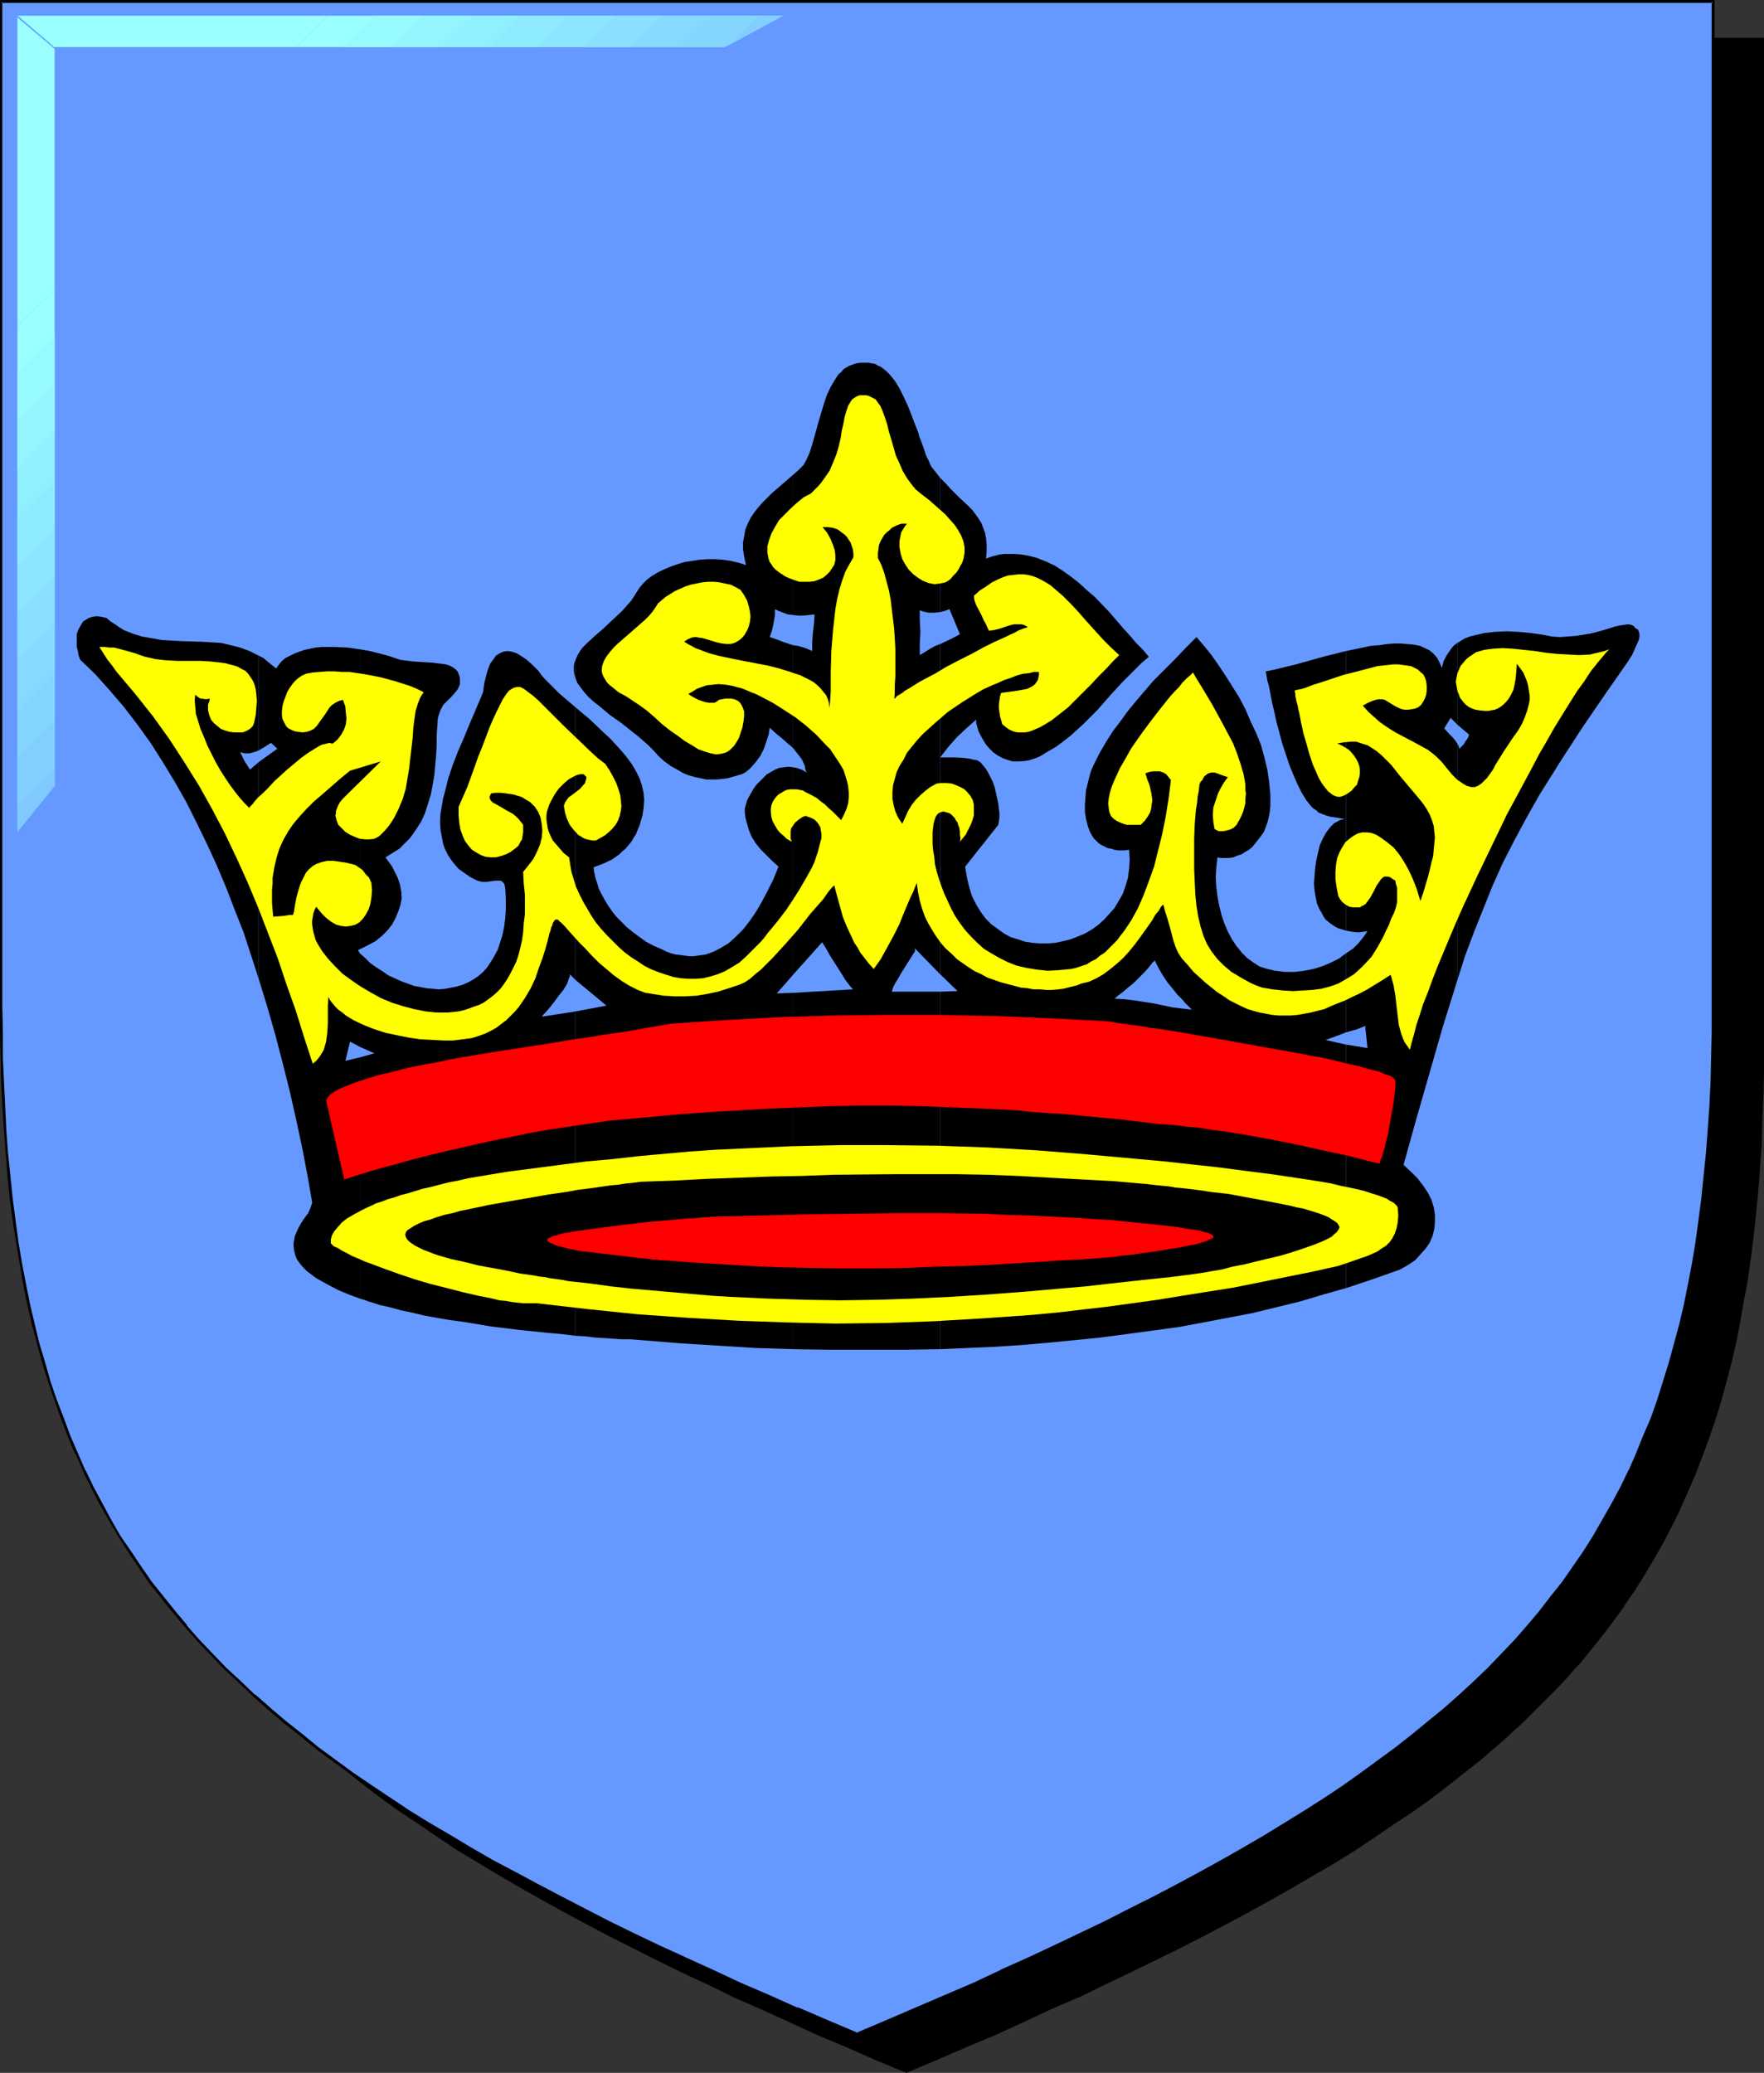 <?xml version="1.0" encoding="UTF-8" standalone="no"?>
<svg
   version="1.0"
   width="129.724mm"
   height="152.441mm"
   id="svg47"
   sodipodi:docname="Crown - Ancestral 2.wmf"
   xmlns:inkscape="http://www.inkscape.org/namespaces/inkscape"
   xmlns:sodipodi="http://sodipodi.sourceforge.net/DTD/sodipodi-0.dtd"
   xmlns="http://www.w3.org/2000/svg"
   xmlns:svg="http://www.w3.org/2000/svg">
  <rect width="100%" height="100%" fill="#333333" stroke="none"/>
  <sodipodi:namedview
     id="namedview47"
     pagecolor="#ffffff"
     bordercolor="#000000"
     borderopacity="0.25"
     inkscape:showpageshadow="2"
     inkscape:pageopacity="0.0"
     inkscape:pagecheckerboard="0"
     inkscape:deskcolor="#d1d1d1"
     inkscape:document-units="mm" />
  <defs
     id="defs1">
    <pattern
       id="WMFhbasepattern"
       patternUnits="userSpaceOnUse"
       width="6"
       height="6"
       x="0"
       y="0" />
  </defs>
  <path
     style="fill:#000000;fill-opacity:1;fill-rule:evenodd;stroke:none"
     d="m 251.934,575.832 8.403,-3.555 8.08,-3.555 8.08,-3.393 7.757,-3.555 7.757,-3.393 7.434,-3.393 7.272,-3.555 7.11,-3.393 6.949,-3.393 6.949,-3.393 6.626,-3.393 6.464,-3.393 6.302,-3.393 6.141,-3.393 5.979,-3.393 5.818,-3.393 5.656,-3.393 5.656,-3.393 5.333,-3.555 5.171,-3.393 5.171,-3.555 4.848,-3.555 4.848,-3.555 4.686,-3.555 4.363,-3.716 4.363,-3.716 4.202,-3.716 4.202,-3.716 3.878,-3.878 3.717,-3.878 3.717,-3.878 3.555,-3.878 3.394,-4.039 3.232,-4.039 3.07,-4.201 3.07,-4.201 2.909,-4.201 2.747,-4.362 2.586,-4.362 2.586,-4.524 2.424,-4.686 2.262,-4.524 2.101,-4.847 2.101,-4.847 1.939,-4.847 1.778,-5.009 1.778,-5.17 1.616,-5.17 1.454,-5.332 1.293,-5.493 1.293,-5.493 1.293,-5.655 0.97,-5.655 0.97,-5.978 0.97,-5.816 0.808,-6.14 0.646,-6.301 0.646,-6.301 0.485,-6.463 0.323,-6.624 0.323,-6.786 0.323,-6.947 v -6.947 l 0.162,-7.109 V 10.825 H 251.934 14.059 v 279.514 7.109 l 0.162,7.109 0.323,6.786 0.323,6.786 0.323,6.624 0.485,6.463 0.646,6.301 0.646,6.301 0.808,6.14 0.808,5.978 0.97,5.816 0.97,5.816 1.293,5.493 1.293,5.655 1.293,5.332 1.616,5.332 1.616,5.17 1.616,5.17 1.778,5.009 1.939,5.009 2.101,4.847 2.101,4.686 2.262,4.686 2.424,4.524 2.586,4.524 2.586,4.524 2.747,4.201 2.909,4.362 3.07,4.201 3.07,4.201 3.232,4.039 3.394,4.039 3.555,3.878 3.717,3.878 3.717,3.878 3.878,3.878 4.202,3.716 4.202,3.716 4.363,3.716 4.363,3.716 4.686,3.555 4.848,3.555 4.848,3.555 5.171,3.555 5.171,3.393 5.333,3.555 5.656,3.393 5.656,3.393 5.818,3.393 5.979,3.393 6.141,3.393 6.302,3.393 6.464,3.393 6.626,3.393 6.787,3.393 6.949,3.393 7.272,3.393 7.272,3.555 7.434,3.393 7.757,3.393 7.757,3.555 8.08,3.393 8.08,3.555 z"
     id="path1" />
  <path
     style="fill:#000000;fill-opacity:1;fill-rule:evenodd;stroke:none"
     d="m 251.934,576.155 8.403,-3.555 8.242,-3.555 8.08,-3.393 v 0 l 7.757,-3.555 7.595,-3.555 7.434,-3.231 h 0.162 l 7.272,-3.555 7.11,-3.393 6.949,-3.393 6.949,-3.393 6.626,-3.393 6.464,-3.393 6.302,-3.393 6.141,-3.393 5.979,-3.393 5.818,-3.393 5.818,-3.393 5.494,-3.393 5.333,-3.555 5.171,-3.555 5.171,-3.393 v 0 l 5.01,-3.555 4.686,-3.555 4.686,-3.716 4.525,-3.555 4.363,-3.716 4.202,-3.716 v 0 l 4.04,-3.716 3.878,-3.878 3.878,-3.878 3.717,-3.878 3.394,-3.878 h 0.162 l 3.394,-4.201 3.232,-4.039 3.07,-4.039 3.07,-4.201 v -0.162 l 2.909,-4.201 2.747,-4.362 2.586,-4.362 2.586,-4.524 2.424,-4.686 2.262,-4.524 v -0.162 l 2.101,-4.686 v 0 l 2.101,-4.847 1.939,-5.009 1.778,-4.847 1.778,-5.17 1.616,-5.17 1.454,-5.332 1.454,-5.493 v 0 l 1.293,-5.493 1.131,-5.816 0.97,-5.655 1.131,-5.816 0.808,-5.978 0.808,-6.14 0.646,-6.14 0.646,-6.463 v 0 l 0.485,-6.463 0.485,-6.624 0.162,-6.786 0.323,-6.947 0.162,-6.947 V 290.501 10.502 H 13.736 v 279.838 7.109 l 0.162,7.109 0.162,6.786 0.323,6.786 0.485,6.624 0.485,6.463 v 0 l 0.485,6.463 0.808,6.14 0.646,6.14 0.97,5.978 0.97,5.816 0.97,5.816 1.293,5.655 1.131,5.493 v 0 l 1.454,5.493 1.454,5.332 1.616,5.17 1.778,5.17 1.778,5.009 1.939,5.009 2.101,4.847 v 0 l 2.101,4.686 v 0 l 2.424,4.686 2.262,4.524 2.586,4.524 2.586,4.524 2.747,4.201 2.909,4.362 v 0 l 3.07,4.201 3.07,4.201 3.232,4.039 3.394,4.039 3.555,4.039 v 0 l 3.717,3.878 3.878,3.878 3.878,3.878 4.04,3.716 v 0 l 4.202,3.716 4.363,3.716 4.525,3.555 4.686,3.716 4.686,3.555 5.01,3.555 v 0 l 5.171,3.393 5.171,3.555 5.333,3.555 5.656,3.393 5.656,3.393 5.818,3.393 5.979,3.393 6.141,3.393 6.302,3.393 6.464,3.393 13.413,6.786 6.949,3.393 7.272,3.393 7.272,3.555 v 0 l 7.434,3.231 7.757,3.555 7.757,3.555 v 0 l 8.08,3.393 8.08,3.555 8.565,3.555 0.162,-0.646 -8.403,-3.716 -8.242,-3.393 -7.918,-3.555 v 0.162 l -7.757,-3.555 -7.757,-3.393 -7.434,-3.393 v 0 l -7.272,-3.555 -7.11,-3.393 -6.949,-3.393 -13.574,-6.786 -6.464,-3.393 -6.302,-3.393 -6.141,-3.393 -5.979,-3.393 -5.818,-3.393 -5.656,-3.393 -5.494,-3.393 -5.494,-3.555 -5.171,-3.393 -5.171,-3.555 h 0.162 l -5.01,-3.555 -4.686,-3.555 -4.686,-3.555 -4.525,-3.716 -4.363,-3.716 -4.202,-3.716 v 0.162 l -4.04,-3.716 -3.878,-3.878 -3.878,-3.878 -3.555,-3.878 v 0 l -3.555,-4.039 -3.394,-4.039 -3.232,-4.039 -3.07,-4.201 -3.07,-4.201 v 0.162 l -2.909,-4.362 -2.747,-4.362 -2.747,-4.362 -2.424,-4.524 -2.424,-4.524 -2.262,-4.686 v 0 l -2.101,-4.686 v 0 l -2.101,-4.847 -1.778,-5.009 -1.939,-5.009 -1.616,-5.009 -1.616,-5.17 -1.454,-5.493 -1.454,-5.332 v 0 l -1.293,-5.493 -1.131,-5.655 -1.131,-5.655 -0.97,-5.978 -0.808,-5.978 -0.808,-5.978 -0.646,-6.301 -0.646,-6.301 v 0 l -0.485,-6.463 -0.323,-6.624 -0.323,-6.786 -0.323,-6.786 v -7.109 l -0.162,-7.109 V 10.825 l -0.323,0.323 H 489.971 l -0.323,-0.323 V 290.501 l -0.162,7.109 -0.162,6.947 -0.162,6.947 -0.323,6.786 -0.485,6.624 -0.485,6.463 v -0.162 l -0.646,6.463 -0.646,6.14 -0.646,6.14 -0.97,5.978 -0.97,5.816 -1.131,5.816 -1.131,5.655 -1.293,5.493 v 0 l -1.454,5.332 -1.454,5.332 -1.616,5.17 -1.616,5.17 -1.778,5.009 -2.101,4.847 -1.939,4.847 v 0 l -2.101,4.847 v -0.162 l -2.262,4.686 -2.424,4.686 -2.586,4.362 -2.586,4.362 -2.747,4.524 -2.909,4.201 v 0 l -2.909,4.201 -3.232,4.039 -3.232,4.039 -3.394,4.201 v 0 l -3.394,3.878 -3.717,3.878 -3.878,3.878 -3.878,3.878 -4.04,3.716 v -0.162 l -4.202,3.716 -4.363,3.716 -4.525,3.716 -4.686,3.555 -4.686,3.555 -5.01,3.555 h 0.162 l -5.171,3.555 -5.171,3.393 -5.333,3.555 -5.656,3.393 -5.656,3.393 -5.818,3.393 -5.979,3.393 -6.141,3.393 -6.302,3.393 -6.464,3.393 -6.787,3.393 -6.787,3.393 -6.949,3.393 -7.11,3.393 -7.272,3.555 v 0 l -7.434,3.393 -7.595,3.393 -7.918,3.555 v -0.162 l -7.918,3.555 -8.242,3.393 -8.403,3.716 h 0.323 z"
     id="path2" />
  <path
     style="fill:#6699ff;fill-opacity:1;fill-rule:evenodd;stroke:none"
     d="m 238.198,565.33 8.403,-3.555 8.08,-3.393 8.08,-3.555 7.757,-3.393 7.757,-3.555 7.434,-3.393 7.272,-3.393 7.11,-3.393 7.11,-3.393 6.787,-3.393 6.626,-3.393 6.464,-3.393 6.302,-3.393 6.141,-3.393 5.979,-3.555 5.818,-3.231 5.818,-3.555 5.494,-3.393 5.333,-3.555 5.333,-3.393 5.01,-3.555 4.848,-3.555 4.848,-3.555 4.686,-3.555 4.525,-3.716 4.363,-3.716 4.04,-3.555 4.202,-3.878 3.878,-3.716 3.717,-3.878 3.717,-3.878 3.555,-4.039 3.394,-4.039 3.232,-4.039 3.07,-4.201 3.07,-4.201 2.909,-4.201 2.747,-4.362 2.586,-4.524 2.586,-4.362 2.424,-4.686 2.262,-4.686 2.101,-4.686 2.101,-4.847 1.939,-5.009 1.778,-4.847 1.778,-5.17 1.616,-5.17 1.454,-5.332 1.293,-5.493 1.293,-5.493 1.131,-5.655 1.131,-5.655 0.97,-5.978 0.97,-5.978 0.808,-6.14 0.646,-6.14 0.485,-6.301 0.485,-6.463 0.485,-6.786 0.323,-6.624 0.162,-6.947 0.162,-7.109 V 279.838 0.485 H 238.198 0.323 V 279.838 v 7.109 l 0.162,7.109 0.323,6.947 0.323,6.624 0.323,6.786 0.485,6.463 0.485,6.301 0.808,6.14 0.808,6.14 0.808,5.978 0.97,5.978 0.97,5.655 1.293,5.655 1.293,5.493 1.293,5.332 1.616,5.493 1.454,5.17 1.778,5.17 1.778,4.847 1.939,5.009 2.101,4.847 2.101,4.686 2.262,4.686 2.424,4.686 2.586,4.362 2.586,4.524 2.747,4.201 2.909,4.362 2.909,4.201 3.232,4.201 3.232,4.039 3.394,4.039 3.555,3.878 3.555,4.039 3.878,3.716 3.878,3.878 4.04,3.716 4.202,3.716 4.363,3.716 4.525,3.555 4.686,3.716 4.686,3.555 5.01,3.555 5.01,3.393 5.333,3.555 5.333,3.393 5.494,3.555 5.656,3.393 5.818,3.393 6.141,3.393 6.141,3.393 6.302,3.393 6.464,3.393 6.626,3.393 6.787,3.555 6.949,3.393 7.11,3.393 7.434,3.393 7.434,3.393 7.595,3.555 7.918,3.393 7.918,3.555 8.242,3.393 z"
     id="path3" />
  <path
     style="fill:#000000;fill-opacity:1;fill-rule:evenodd;stroke:none"
     d="m 238.198,565.815 8.403,-3.555 8.242,-3.555 8.08,-3.393 v -0.162 l 7.757,-3.555 7.595,-3.393 h 0.162 l 7.434,-3.393 7.272,-3.393 14.221,-6.947 6.787,-3.231 6.626,-3.393 6.464,-3.393 6.302,-3.393 6.141,-3.393 5.979,-3.555 5.818,-3.393 5.818,-3.393 5.494,-3.393 5.333,-3.555 5.333,-3.393 5.01,-3.555 5.01,-3.555 v 0 l 4.848,-3.555 4.525,-3.555 4.525,-3.716 4.363,-3.716 4.202,-3.716 v 0 l 4.04,-3.716 4.04,-3.878 3.717,-3.878 3.717,-3.878 3.394,-3.878 h 0.162 l 3.394,-4.039 3.232,-4.039 3.07,-4.201 v 0 l 3.07,-4.362 2.909,-4.201 2.747,-4.362 2.586,-4.362 2.586,-4.524 2.424,-4.524 2.262,-4.686 v -0.162 l 2.101,-4.686 v 0 l 2.101,-4.847 1.939,-5.009 1.778,-5.009 1.778,-5.009 1.616,-5.332 1.454,-5.17 1.454,-5.493 v 0 l 1.131,-5.655 1.293,-5.655 0.97,-5.655 1.131,-5.816 0.808,-6.14 0.808,-5.978 0.646,-6.301 0.485,-6.301 v 0 l 0.646,-6.463 0.323,-6.786 0.323,-6.624 0.323,-6.947 v -7.109 l 0.162,-7.109 V 0 H 0 v 279.838 7.109 l 0.162,7.109 0.162,6.947 0.323,6.624 0.485,6.786 0.485,6.463 v 0 l 0.485,6.301 0.646,6.301 0.808,5.978 0.97,6.14 0.97,5.816 0.97,5.655 1.131,5.655 1.293,5.493 1.454,5.493 v 0 l 1.454,5.332 1.616,5.17 1.778,5.17 1.778,5.009 1.939,5.009 1.939,4.686 h 0.162 l 2.101,4.847 v 0.162 l 2.262,4.524 2.424,4.686 2.586,4.524 2.586,4.362 2.747,4.362 2.909,4.201 v 0.162 l 2.909,4.201 3.232,4.039 3.232,4.039 3.394,4.039 v 0 l 3.555,4.039 3.717,3.878 3.717,3.878 4.04,3.716 4.04,3.878 v 0 l 4.202,3.716 4.363,3.716 4.525,3.555 4.525,3.716 4.848,3.555 v 0 l 5.01,3.555 5.01,3.393 5.171,3.555 5.494,3.393 5.494,3.555 5.656,3.393 5.818,3.393 5.979,3.393 6.302,3.393 6.141,3.393 6.626,3.393 13.413,6.786 6.949,3.393 7.11,3.393 7.434,3.555 7.434,3.393 v 0 l 7.757,3.393 7.757,3.555 8.08,3.393 v 0.162 l 8.08,3.555 8.565,3.555 0.162,-0.808 -8.403,-3.555 -8.242,-3.555 v 0.162 l -7.918,-3.555 -7.918,-3.393 -7.595,-3.555 v 0 l -7.434,-3.393 -7.434,-3.393 -7.11,-3.393 -6.949,-3.393 -13.413,-6.947 -6.464,-3.393 -6.302,-3.393 -6.141,-3.231 -6.141,-3.555 -5.656,-3.393 -5.818,-3.393 -5.494,-3.393 -5.333,-3.555 -5.333,-3.555 -5.01,-3.393 -4.848,-3.555 v 0 L 88.557,485.677 84.032,481.961 79.507,478.406 75.144,474.69 70.942,470.974 v 0.162 l -4.04,-3.878 -4.04,-3.716 -3.717,-3.878 -3.717,-3.878 -3.555,-4.039 h 0.162 l -3.394,-4.039 -3.232,-4.039 -3.232,-4.039 -2.909,-4.201 v 0 l -2.909,-4.362 -2.909,-4.201 -2.586,-4.524 -2.424,-4.524 -2.424,-4.524 -2.262,-4.686 v 0.162 l -2.101,-4.847 v 0 l -2.101,-4.847 -1.778,-4.847 -1.939,-5.009 -1.778,-5.17 -1.454,-5.17 -1.616,-5.332 v 0 l -1.293,-5.332 -1.293,-5.493 -1.131,-5.655 -1.131,-5.816 -0.97,-5.816 -0.808,-5.978 -0.808,-6.14 -0.646,-6.301 -0.646,-6.301 v 0.162 l -0.485,-6.463 -0.323,-6.786 -0.323,-6.624 -0.323,-6.947 v -7.109 L 0.646,279.838 V 0.485 L 0.323,0.808 H 476.073 l -0.323,-0.323 V 279.838 v 7.109 l -0.162,7.109 -0.162,6.947 -0.323,6.624 -0.485,6.786 -0.485,6.463 v -0.162 l -0.646,6.301 -0.646,6.301 -0.808,6.14 -0.808,5.978 -0.97,5.816 -1.131,5.816 -1.131,5.655 -1.293,5.493 v 0 l -1.454,5.332 -1.454,5.332 -1.616,5.17 -1.616,5.17 -1.778,5.009 -2.101,4.847 -1.939,4.847 v 0 l -2.101,4.847 v -0.162 l -2.262,4.686 -2.424,4.524 -2.586,4.524 -2.586,4.524 -2.747,4.362 -2.909,4.201 -2.909,4.201 v 0 l -3.232,4.039 -3.232,4.201 -3.394,4.039 v 0 l -3.394,3.878 -3.717,3.878 -3.717,3.878 -4.04,3.878 -4.04,3.716 v 0 l -4.202,3.716 -4.363,3.555 -4.525,3.716 -4.525,3.555 -4.848,3.555 v 0 l -4.848,3.555 -5.01,3.555 -5.333,3.555 -5.333,3.393 -5.494,3.393 -5.818,3.555 -5.818,3.393 -5.979,3.393 -6.141,3.393 -6.302,3.393 -6.464,3.393 -6.787,3.393 -6.626,3.393 -14.221,6.786 -7.272,3.393 -7.595,3.393 h 0.162 l -7.595,3.555 -7.918,3.393 v 0 l -7.918,3.393 -8.242,3.555 -8.403,3.555 h 0.323 z"
     id="path4" />
  <path
     style="fill:#99ffff;fill-opacity:1;fill-rule:evenodd;stroke:none"
     d="M 15.19,80.461 V 13.087 h 67.226 l 8.726,-8.725 H 4.848 V 90.64 Z"
     id="path5" />
  <path
     style="fill:#99ffff;fill-opacity:1;fill-rule:evenodd;stroke:none"
     d="M 15.19,106.797 V 80.461 L 4.848,90.64 v 26.497 z"
     id="path6" />
  <path
     style="fill:#99ffff;fill-opacity:1;fill-rule:evenodd;stroke:none"
     d="M 117.645,4.362 H 91.142 l -8.726,8.725 h 26.502 z"
     id="path7" />
  <path
     style="fill:#96faff;fill-opacity:1;fill-rule:evenodd;stroke:none"
     d="M 15.19,120.207 V 93.548 L 4.848,103.727 v 26.82 z"
     id="path8" />
  <path
     style="fill:#96faff;fill-opacity:1;fill-rule:evenodd;stroke:none"
     d="M 131.057,4.362 H 104.232 L 95.505,13.087 H 122.331 Z"
     id="path9" />
  <path
     style="fill:#94f5ff;fill-opacity:1;fill-rule:evenodd;stroke:none"
     d="M 15.19,133.779 V 106.797 L 4.848,117.138 v 26.82 z"
     id="path10" />
  <path
     style="fill:#94f5ff;fill-opacity:1;fill-rule:evenodd;stroke:none"
     d="m 144.47,4.362 h -26.826 l -8.726,8.725 h 26.826 z"
     id="path11" />
  <path
     style="fill:#91f0ff;fill-opacity:1;fill-rule:evenodd;stroke:none"
     d="M 15.19,146.866 V 120.207 L 4.848,130.548 v 26.497 z"
     id="path12" />
  <path
     style="fill:#91f0ff;fill-opacity:1;fill-rule:evenodd;stroke:none"
     d="m 157.56,4.362 h -26.502 l -8.726,8.725 h 26.502 z"
     id="path13" />
  <path
     style="fill:#8febff;fill-opacity:1;fill-rule:evenodd;stroke:none"
     d="M 15.19,160.277 V 133.779 L 4.848,143.958 v 26.497 z"
     id="path14" />
  <path
     style="fill:#8febff;fill-opacity:1;fill-rule:evenodd;stroke:none"
     d="m 170.973,4.362 h -26.502 l -8.726,8.725 h 26.502 z"
     id="path15" />
  <path
     style="fill:#8ce6ff;fill-opacity:1;fill-rule:evenodd;stroke:none"
     d="M 15.19,173.687 V 146.866 L 4.848,157.045 v 26.82 z"
     id="path16" />
  <path
     style="fill:#8ce6ff;fill-opacity:1;fill-rule:evenodd;stroke:none"
     d="m 184.385,4.362 h -26.826 l -8.726,8.725 H 175.659 Z"
     id="path17" />
  <path
     style="fill:#8adeff;fill-opacity:1;fill-rule:evenodd;stroke:none"
     d="M 15.19,187.097 V 160.277 L 4.848,170.455 v 26.982 z"
     id="path18" />
  <path
     style="fill:#8adeff;fill-opacity:1;fill-rule:evenodd;stroke:none"
     d="m 197.798,4.362 h -26.826 l -8.726,8.725 h 26.826 z"
     id="path19" />
  <path
     style="fill:#87d9ff;fill-opacity:1;fill-rule:evenodd;stroke:none"
     d="M 15.19,200.184 V 173.687 L 4.848,183.866 v 26.659 z"
     id="path20" />
  <path
     style="fill:#87d9ff;fill-opacity:1;fill-rule:evenodd;stroke:none"
     d="M 210.888,4.362 H 184.385 L 175.659,13.087 h 25.694 l 1.778,-0.808 z"
     id="path21" />
  <path
     style="fill:#85d6ff;fill-opacity:1;fill-rule:evenodd;stroke:none"
     d="M 15.19,213.594 V 187.097 L 4.848,197.437 v 26.336 z"
     id="path22" />
  <path
     style="fill:#85d6ff;fill-opacity:1;fill-rule:evenodd;stroke:none"
     d="m 197.798,4.362 h 19.877 l -16.322,8.725 h -12.282 z"
     id="path23" />
  <path
     style="fill:#82cfff;fill-opacity:1;fill-rule:evenodd;stroke:none"
     d="m 15.19,200.184 v 18.257 L 4.848,231.205 v -20.681 z"
     id="path24" />
  <path
     style="fill:#82cfff;fill-opacity:1;fill-rule:evenodd;stroke:none"
     d="m 210.888,4.362 h 6.787 l -14.544,7.917 z"
     id="path25" />
  <path
     style="fill:#80c9ff;fill-opacity:1;fill-rule:evenodd;stroke:none"
     d="m 15.19,213.594 v 4.847 L 4.848,231.205 v -7.432 z"
     id="path26" />
  <path
     style="fill:#6699ff;fill-opacity:1;fill-rule:evenodd;stroke:none"
     d="M 15.352,13.572 V 13.41 L 4.848,4.362 4.686,4.686 Z"
     id="path27" />
  <path
     style="fill:#6699ff;fill-opacity:1;fill-rule:evenodd;stroke:none"
     d="M 15.352,13.733 15.514,13.41 4.848,4.362 4.686,4.686 15.352,13.733 V 13.572 L 4.848,4.686 v 0 -0.323 0.162 L 15.352,13.41 v 0 l -0.162,0.162 h 0.162 z"
     id="path28" />
  <path
     style="fill:#000000;fill-opacity:1;fill-rule:evenodd;stroke:none"
     d="m 405.131,206.808 v 65.435 l 2.101,-6.624 2.424,-6.463 2.586,-6.463 2.586,-6.463 2.909,-6.463 3.232,-6.301 3.394,-6.301 3.555,-6.301 5.979,-9.533 5.979,-9.209 6.302,-9.209 6.302,-9.048 1.131,-1.777 0.808,-1.777 0.646,-1.454 0.485,-1.131 0.162,-1.131 -0.162,-0.969 -0.323,-0.646 -0.162,-0.162 -0.485,-0.162 -0.485,-0.646 -0.646,-0.323 -0.97,-0.162 -1.131,0.162 -1.131,0.162 -1.454,0.323 -1.454,0.485 -1.616,0.485 -1.778,0.485 -1.939,0.485 -1.939,0.323 -2.101,0.323 -2.262,0.162 -2.101,0.162 -2.262,-0.162 -2.424,-0.485 -3.394,-0.485 -3.394,-0.323 -3.394,-0.162 -3.232,0.162 -2.909,0.323 -2.747,0.646 -1.293,0.323 -1.293,0.485 -1.131,0.646 -0.97,0.646 v 22.781 l 3.232,2.747 v 0 l -0.162,0.162 v 0.162 l -0.162,0.485 -0.323,0.485 -0.485,0.646 -0.323,0.646 -1.293,1.293 -0.162,-0.646 z"
     id="path29" />
  <path
     style="fill:#000000;fill-opacity:1;fill-rule:evenodd;stroke:none"
     d="m 405.131,201.477 v -22.781 l -0.323,0.162 -0.162,0.162 -0.646,0.485 -0.646,0.808 -1.131,1.616 -0.97,1.777 -0.485,1.939 -0.646,-1.454 -0.646,-1.293 -0.97,-1.131 -1.131,-0.969 -1.293,-0.646 -1.454,-0.646 -1.616,-0.323 -1.778,-0.162 -1.939,-0.162 h -1.778 l -2.101,0.162 -2.101,0.323 -2.262,0.162 -2.262,0.485 -4.686,0.969 v 77.715 l 1.778,0.323 1.616,0.162 1.293,-0.162 1.293,-0.162 -1.131,1.616 -1.293,1.616 -1.616,1.616 -1.939,1.293 v 21.973 l 2.909,-0.808 2.424,-0.969 0.323,3.07 0.323,3.07 -2.909,-0.485 -3.07,-0.485 v 67.697 l 3.878,-1.293 3.878,-1.293 7.272,-2.585 2.262,-1.293 1.939,-1.293 1.454,-1.616 1.454,-1.616 1.131,-1.616 0.808,-1.939 0.485,-1.939 0.162,-1.939 v -1.939 l -0.323,-2.1 -0.646,-2.1 -0.97,-1.939 -1.293,-1.939 -1.616,-2.1 -1.778,-1.777 -2.101,-1.939 3.555,-12.764 3.717,-12.926 3.717,-12.926 4.04,-12.926 v -65.435 l -0.646,-0.969 -0.808,-0.969 -1.131,-1.131 -1.131,-1.293 1.778,-2.908 z"
     id="path30" />
  <path
     style="fill:#000000;fill-opacity:1;fill-rule:evenodd;stroke:none"
     d="m 374.104,258.672 v -77.715 l -5.818,1.454 -5.818,1.616 -2.909,0.808 -2.747,0.646 -2.586,0.646 -2.424,0.485 0.162,0.808 0.162,0.969 0.162,0.969 0.323,0.969 0.485,2.424 0.485,2.585 0.646,2.747 0.646,2.908 1.616,5.978 0.97,2.908 0.97,2.908 1.131,2.747 1.131,2.585 1.131,2.262 1.293,2.1 0.646,0.808 0.646,0.808 0.646,0.646 0.808,0.485 0.646,0.646 2.101,0.808 1.131,0.323 2.101,0.323 0.97,0.162 0.97,0.162 -0.808,0.162 -0.646,0.162 -0.808,0.485 -0.646,0.323 -0.646,0.646 -0.485,0.485 -1.131,1.454 -0.97,1.777 -0.808,1.777 -0.485,2.1 -0.485,2.1 -0.323,2.1 -0.162,2.262 -0.162,2.1 0.162,1.939 0.323,1.939 0.323,1.616 0.646,1.454 0.323,0.646 0.323,0.485 0.485,0.969 0.646,0.969 0.808,0.646 0.808,0.646 0.97,0.646 0.97,0.485 z"
     id="path31" />
  <path
     style="fill:#000000;fill-opacity:1;fill-rule:evenodd;stroke:none"
     d="m 374.104,286.947 v -21.973 l -1.939,1.454 -2.262,1.131 -2.262,0.969 -2.586,0.808 -2.586,0.485 -2.586,0.323 h -2.747 l -2.747,-0.323 -2.101,-0.485 -2.101,-0.646 -1.778,-1.131 -1.778,-1.293 -1.454,-1.454 -1.454,-1.777 -1.293,-1.939 -1.131,-2.1 -0.97,-2.262 -0.808,-2.424 -0.646,-2.585 -0.485,-2.585 -0.323,-2.585 -0.162,-2.747 0.162,-2.747 0.323,-2.747 0.97,0.162 h 1.131 1.131 l 1.131,-0.162 1.131,-0.485 1.131,-0.323 0.97,-0.646 1.131,-0.646 0.97,-0.808 0.808,-0.969 1.616,-2.1 0.808,-1.131 0.485,-1.293 0.485,-1.293 0.323,-1.293 0.323,-1.616 0.162,-1.616 v -1.616 -1.616 l -0.323,-3.393 -0.485,-3.393 -0.808,-3.393 -0.97,-3.555 -1.293,-3.231 -1.616,-3.393 -1.454,-3.393 -1.778,-3.393 -1.939,-3.07 -1.939,-3.07 -1.939,-2.908 -1.939,-2.747 -2.101,-2.585 -1.939,-2.262 -3.07,3.07 -3.07,3.231 -5.979,5.978 v 78.038 l 0.323,-0.162 0.162,-0.323 1.131,2.262 1.131,1.939 1.293,1.939 1.454,1.777 1.293,1.616 1.454,1.454 0.646,0.808 0.646,0.646 1.293,1.293 -2.747,-0.323 -2.586,-0.323 -5.494,-1.131 v 90.963 l 7.11,-0.969 6.949,-1.293 6.787,-1.293 6.787,-1.293 6.626,-1.616 6.626,-1.616 6.464,-1.939 6.302,-1.777 V 290.34 l -2.909,-0.646 -2.747,-0.646 2.747,-0.969 z"
     id="path32" />
  <path
     style="fill:#000000;fill-opacity:1;fill-rule:evenodd;stroke:none"
     d="m 320.452,267.397 v -78.038 l -4.686,5.493 -2.262,2.747 -2.101,2.908 -2.101,2.747 -1.939,3.07 -1.778,3.07 -1.616,3.231 -0.646,1.454 -0.485,1.616 -0.485,1.939 -0.485,1.939 -0.162,1.939 -0.162,2.1 v 2.1 l 0.323,1.939 0.485,1.939 0.646,1.777 0.97,1.616 0.646,0.646 0.646,0.646 0.646,0.485 0.97,0.485 0.97,0.485 0.97,0.162 0.97,0.323 1.293,0.162 h 1.293 l 1.454,-0.162 0.162,2.747 -0.162,2.585 -0.323,2.424 -0.646,2.262 -0.808,2.262 -1.131,1.939 -1.131,1.939 -1.454,1.616 -1.454,1.616 -1.616,1.454 -1.778,1.293 -1.939,1.131 -1.939,0.808 -2.101,0.808 -1.939,0.485 -2.262,0.485 -2.101,0.162 h -2.101 l -2.101,-0.162 -2.101,-0.323 -1.939,-0.646 -2.101,-0.646 -1.778,-0.969 -1.778,-1.293 -1.778,-1.293 -1.616,-1.616 -1.293,-1.777 -1.293,-2.1 -1.131,-2.262 -0.808,-2.585 -0.646,-2.747 -0.485,-2.908 9.211,-11.633 0.162,-0.969 0.162,-1.131 v -1.131 l -0.162,-1.293 -0.162,-1.454 -0.323,-1.454 -0.646,-2.908 -0.485,-1.454 -0.646,-1.293 -0.646,-1.293 -0.646,-1.131 -0.808,-0.969 -0.646,-0.808 -0.97,-0.646 -0.97,-0.162 -1.293,-0.323 -1.293,-0.162 -2.262,-0.162 h -2.262 -2.262 v 60.265 l 4.848,4.686 -4.848,0.162 v 99.365 l 7.434,-0.323 7.434,-0.323 7.595,-0.485 7.434,-0.646 14.706,-1.454 7.272,-0.969 7.272,-0.969 v -90.963 l -5.171,-0.808 -2.747,-0.323 -2.747,-0.162 1.131,-0.969 1.293,-0.969 1.293,-1.131 1.616,-1.293 2.909,-2.908 1.293,-1.454 z"
     id="path33" />
  <path
     style="fill:#000000;fill-opacity:1;fill-rule:evenodd;stroke:none"
     d="m 261.307,179.019 v 31.506 l 2.262,-2.908 2.424,-2.747 2.586,-2.424 2.747,-2.424 v 0.969 l 0.323,1.131 0.323,1.131 0.646,1.293 0.646,1.131 0.808,1.293 0.808,0.969 1.131,1.131 1.131,0.808 1.454,0.808 1.293,0.485 1.616,0.485 h 1.616 l 1.939,-0.162 0.97,-0.162 0.97,-0.323 0.97,-0.323 1.131,-0.485 2.101,-1.293 2.262,-1.293 1.939,-1.454 2.101,-1.616 1.939,-1.777 1.778,-1.616 3.717,-3.716 3.394,-3.878 3.555,-3.878 3.717,-3.716 1.778,-1.777 1.939,-1.616 -1.616,-1.939 -1.939,-1.939 -1.778,-2.1 -1.778,-1.939 -3.878,-4.524 -4.04,-4.201 -2.262,-1.939 -2.101,-1.939 -2.262,-1.777 -2.262,-1.616 -2.262,-1.454 -2.424,-1.131 -2.424,-0.969 -2.424,-0.646 -1.939,-0.323 -1.778,-0.162 h -1.616 -1.454 l -1.293,0.162 -1.293,0.323 -1.131,0.323 -1.293,0.485 0.162,-2.1 v -1.777 l -0.162,-1.777 -0.323,-1.616 -0.485,-1.293 -0.485,-1.293 -0.808,-1.293 -0.808,-1.131 -0.97,-1.293 -1.131,-1.131 -2.424,-2.262 -1.293,-1.293 -1.293,-1.293 -1.293,-1.454 -1.454,-1.454 v 37.322 l 1.293,-0.323 1.293,-0.485 2.909,6.947 -1.454,0.808 -1.293,0.646 z"
     id="path34" />
  <path
     style="fill:#000000;fill-opacity:1;fill-rule:evenodd;stroke:none"
     d="m 261.307,170.132 v -37.322 l -1.131,-1.454 -1.293,-1.616 -0.323,-0.646 -0.323,-0.808 -0.808,-1.616 -0.646,-1.939 -0.808,-2.262 -0.485,-1.131 -0.323,-1.293 -0.97,-2.424 -0.97,-2.585 -0.97,-2.424 -1.131,-2.424 -1.131,-2.262 -1.293,-2.1 -1.454,-1.777 -0.808,-0.808 -0.808,-0.646 -0.808,-0.646 -0.808,-0.323 -0.808,-0.485 -0.97,-0.162 -0.97,-0.162 h -1.131 -0.97 l -1.131,0.162 -0.97,0.323 -0.97,0.323 -0.808,0.485 -0.808,0.485 -0.646,0.808 -0.808,0.646 -1.131,1.777 -1.131,1.939 -0.97,2.1 -0.808,2.424 -1.454,4.847 -1.293,4.686 -0.646,2.262 -0.646,1.939 -0.808,1.777 -0.808,1.454 -1.454,1.454 -1.454,1.293 v 38.938 l 1.454,0.162 h 1.454 l 1.616,-0.162 1.454,-0.162 -0.162,2.585 -0.323,2.747 -0.162,2.424 v 2.424 l -1.454,-0.646 -1.454,-0.485 -1.131,-0.323 -1.293,-0.162 v 28.598 l 1.293,1.616 1.131,1.454 0.808,1.777 0.162,0.969 0.323,0.969 -0.97,-0.646 -0.808,-0.323 -0.97,-0.323 -0.97,-0.162 v 57.68 l 8.08,-9.048 1.131,1.777 0.97,1.777 2.262,3.555 1.131,1.777 0.97,1.616 1.131,1.454 0.97,1.131 -16.645,0.969 v 99.042 l 10.181,0.162 h 10.181 10.181 l 10.342,-0.162 v -99.365 h -13.413 l 0.323,-1.131 0.646,-1.293 0.808,-1.293 0.808,-1.454 1.939,-3.07 1.939,-3.07 -0.162,-0.808 7.11,7.271 v -60.265 0 -31.506 l -1.293,0.485 -1.454,0.808 -1.293,0.808 -1.616,0.969 v -3.07 l 0.162,-3.393 -0.162,-3.231 v -1.454 -1.293 l 0.485,0.162 0.485,0.162 1.454,0.323 h 1.616 z"
     id="path35" />
  <path
     style="fill:#000000;fill-opacity:1;fill-rule:evenodd;stroke:none"
     d="m 220.422,170.94 v -38.938 l -5.818,5.009 -2.586,2.585 -1.293,1.454 -1.131,1.454 -0.97,1.454 -0.808,1.616 -0.646,1.616 -0.323,1.777 -0.323,1.777 v 1.939 l 0.323,2.1 0.485,2.262 -2.101,-0.646 -2.101,-0.485 -2.101,-0.323 -2.101,-0.162 h -2.262 l -2.262,0.162 -2.101,0.323 -2.101,0.323 -2.101,0.646 -1.778,0.646 -1.939,0.808 -1.616,0.808 -1.616,0.969 -1.293,0.969 -1.131,1.131 -0.97,1.131 -1.131,1.777 -1.131,1.777 -1.293,1.454 -1.293,1.454 -2.747,2.585 -2.586,2.424 -2.424,2.1 -2.262,2.1 -0.97,0.969 -0.808,1.131 -0.646,1.131 -0.485,1.131 v 5.17 l 0.485,1.293 0.97,1.293 0.97,1.293 1.131,1.293 1.454,1.293 1.454,1.131 3.07,2.585 3.232,2.262 3.232,2.585 1.454,1.131 1.454,1.293 1.293,1.131 1.293,1.293 1.616,1.777 1.616,1.454 1.778,1.293 1.778,0.969 1.616,0.969 1.616,0.646 1.778,0.485 1.616,0.323 1.454,0.323 h 1.454 1.454 l 1.454,-0.162 1.454,-0.162 1.131,-0.323 1.131,-0.323 1.131,-0.323 0.97,-0.323 0.808,-0.485 0.808,-0.646 0.646,-0.646 1.293,-1.454 1.293,-1.777 0.97,-1.939 0.646,-1.939 0.646,-1.939 0.323,-1.939 1.939,1.777 1.616,1.293 1.616,1.454 0.646,0.485 0.646,0.646 v -28.598 l -1.454,-0.485 -1.454,-0.485 -1.616,-0.646 -1.939,-0.646 0.646,-1.939 0.485,-2.262 0.323,-1.939 v -1.616 l 0.97,0.485 1.293,0.485 1.293,0.485 z"
     id="path36" />
  <path
     style="fill:#000000;fill-opacity:1;fill-rule:evenodd;stroke:none"
     d="m 220.422,270.951 v -57.68 l -1.293,-0.162 -1.293,0.162 -1.293,0.162 -1.131,0.485 -1.131,0.646 -1.131,0.646 -0.97,0.969 -0.97,0.969 -0.97,0.969 -0.808,1.131 -0.646,1.131 -0.646,1.131 -0.485,0.969 -0.323,1.131 -0.323,1.131 v 0.969 l 0.162,1.454 0.323,1.293 0.323,1.131 0.323,1.131 0.808,1.939 1.131,1.777 1.293,1.616 1.616,1.616 1.616,1.616 1.778,1.616 -1.454,3.555 -1.616,3.231 -1.616,3.07 -1.616,2.747 -1.778,2.585 -1.778,2.262 -1.939,1.939 -1.939,1.777 -2.101,1.293 -2.101,1.131 -2.262,0.808 -1.131,0.162 -1.131,0.162 -1.131,0.162 h -1.293 l -1.131,-0.162 -1.293,-0.162 -1.293,-0.162 -1.293,-0.323 -1.293,-0.485 -1.293,-0.646 -2.262,-0.969 -2.101,-1.131 -1.778,-1.293 -1.778,-1.293 -1.778,-1.454 -1.454,-1.454 -1.454,-1.454 -1.131,-1.454 -1.131,-1.616 -0.97,-1.616 -0.808,-1.454 -0.808,-1.616 -0.485,-1.616 -0.485,-1.454 -0.323,-1.616 -0.162,-1.293 2.586,-0.969 2.424,-1.131 2.101,-1.454 0.808,-0.808 0.97,-0.808 0.808,-0.969 0.808,-0.969 0.646,-1.131 0.646,-0.969 0.485,-1.293 0.485,-1.131 0.808,-2.747 0.323,-2.1 0.162,-2.262 -0.162,-1.939 -0.485,-2.1 -0.646,-1.939 -0.97,-1.939 -1.131,-1.939 -1.293,-1.777 -1.454,-1.777 -1.616,-1.777 -1.616,-1.777 -1.939,-1.777 -3.717,-3.555 -4.04,-3.393 v 75.776 l 8.565,7.109 -8.565,1.616 v 90.156 l 2.747,0.162 2.586,0.323 2.586,0.162 2.586,0.162 2.424,0.162 h 2.262 l 2.101,0.162 1.939,0.162 10.019,0.808 10.342,0.646 10.342,0.646 10.504,0.323 v -99.042 l -4.525,0.162 z"
     id="path37" />
  <path
     style="fill:#000000;fill-opacity:1;fill-rule:evenodd;stroke:none"
     d="m 159.984,188.551 v -5.17 l -0.323,0.808 -0.162,0.808 v 0.808 0.646 l 0.162,1.131 z"
     id="path38" />
  <path
     style="fill:#000000;fill-opacity:1;fill-rule:evenodd;stroke:none"
     d="m 159.984,272.405 v -75.776 l -4.525,-3.878 -2.101,-2.1 -2.101,-2.1 -0.808,-0.969 -0.808,-1.131 -1.616,-1.616 -1.616,-1.454 -1.454,-0.969 -1.293,-0.808 -1.454,-0.485 -1.131,-0.162 -1.131,0.162 -1.131,0.485 -0.97,0.646 -0.808,1.131 -0.808,1.131 -0.646,1.616 -0.485,1.777 -0.485,1.939 -0.323,2.424 -0.485,1.293 -0.646,1.454 -1.293,3.07 -1.454,3.393 -1.454,3.555 -1.616,3.716 -1.454,3.716 -1.293,3.878 -0.97,3.878 -0.485,1.777 -0.323,1.939 -0.323,1.777 -0.162,1.777 v 1.777 l 0.162,1.777 0.323,1.616 0.323,1.777 0.485,1.454 0.808,1.616 0.808,1.293 1.131,1.454 1.131,1.293 1.616,1.131 1.616,1.131 1.939,0.969 1.293,0.323 h 1.293 l 1.293,-0.162 1.131,-0.162 h 0.97 0.485 l 0.323,0.162 0.323,0.323 0.323,0.323 0.162,0.485 0.162,0.808 0.162,2.908 v 2.908 l -0.162,2.585 -0.323,2.424 -0.485,2.262 -0.646,2.1 -0.646,1.939 -0.97,1.777 -0.97,1.616 -0.97,1.454 -1.131,1.293 -1.293,1.131 -1.454,0.969 -1.454,0.808 -1.454,0.646 -1.616,0.485 -1.616,0.323 -1.616,0.323 -1.778,0.162 -1.778,-0.162 -1.778,-0.162 -1.616,-0.323 -1.778,-0.323 -1.778,-0.646 -1.778,-0.646 -1.778,-0.808 -1.778,-0.808 -1.616,-1.131 -1.778,-1.131 -1.616,-1.131 -1.454,-1.454 -1.454,-1.293 v 26.013 l 4.04,1.777 -4.04,1.131 v 67.051 l 1.616,0.485 0.808,0.323 0.646,0.162 2.424,0.808 2.909,0.646 2.909,0.808 3.07,0.646 3.394,0.808 3.555,0.646 3.717,0.646 3.717,0.485 7.757,1.293 7.918,0.969 7.918,0.808 3.717,0.323 3.878,0.485 v -90.156 l -9.373,1.454 0.485,-0.646 0.485,-0.485 1.131,-1.293 1.293,-1.616 1.293,-1.777 1.293,-1.616 0.97,-1.616 0.323,-0.808 0.162,-0.646 0.323,-0.646 v -0.646 z"
     id="path39" />
  <path
     style="fill:#000000;fill-opacity:1;fill-rule:evenodd;stroke:none"
     d="m 100.03,180.473 v 83.37 l 2.262,-1.131 2.101,-1.131 1.778,-1.454 1.454,-1.454 1.293,-1.616 0.97,-1.777 0.808,-1.939 0.646,-1.939 0.162,-0.969 0.162,-0.808 -0.162,-1.939 -0.323,-1.777 -0.646,-1.939 -0.808,-1.616 -0.808,-1.616 -0.97,-1.293 -0.808,-1.131 1.293,-0.808 1.293,-0.808 1.293,-0.808 0.97,-0.969 0.97,-0.969 0.97,-0.969 1.616,-2.262 1.454,-2.262 1.131,-2.424 0.808,-2.585 0.808,-2.585 0.485,-2.585 0.485,-2.747 0.485,-5.493 0.162,-2.585 V 204.708 l 0.162,-2.585 0.162,-2.424 0.323,-1.131 0.323,-0.969 0.485,-0.969 0.485,-0.808 1.293,-1.293 1.131,-1.131 0.97,-1.131 0.485,-0.646 0.323,-0.646 0.323,-0.808 v -0.808 -0.969 l -0.323,-0.969 -0.323,-0.808 -0.646,-0.646 -0.646,-0.485 -0.97,-0.485 -0.97,-0.323 -1.131,-0.162 -2.586,-0.323 -2.586,-0.162 -2.747,-0.162 -2.586,-0.323 -1.131,-0.162 -0.97,-0.323 -2.424,-0.808 -2.424,-0.646 -2.586,-0.646 z"
     id="path40" />
  <path
     style="fill:#000000;fill-opacity:1;fill-rule:evenodd;stroke:none"
     d="m 100.03,263.842 v -83.37 l -3.555,-0.485 -3.555,-0.162 h -3.394 l -1.778,0.162 -1.616,0.323 -1.454,0.323 -1.454,0.485 -1.293,0.485 -1.293,0.646 -1.293,0.646 -0.97,0.808 -0.808,0.969 -0.808,1.131 -2.424,-1.939 -1.131,-0.969 -1.293,-0.646 v 26.336 l 1.616,-0.969 1.778,-1.131 1.778,1.616 -5.171,3.716 v 60.265 l 2.424,7.917 2.262,7.917 2.101,8.078 1.939,7.755 1.778,7.917 1.616,7.594 1.454,7.594 1.293,7.432 -0.485,1.454 -0.646,1.454 -0.97,1.293 -0.97,1.454 -0.808,1.454 -0.646,1.454 -0.323,0.808 -0.162,0.969 -0.162,0.808 v 0.969 l 0.162,1.293 0.323,1.293 0.485,1.131 0.808,1.131 0.97,1.131 0.97,0.969 1.293,0.969 1.293,0.969 2.909,1.616 3.07,1.616 3.07,1.293 3.07,1.131 v -67.051 l -4.04,0.969 1.293,-5.332 2.747,1.454 v -26.013 l -0.323,-0.485 -0.162,-0.323 0.162,-0.162 z"
     id="path41" />
  <path
     style="fill:#000000;fill-opacity:1;fill-rule:evenodd;stroke:none"
     d="M 71.912,208.586 V 182.25 l -1.293,-0.646 -1.293,-0.646 -2.586,-0.969 -2.586,-0.646 -2.747,-0.646 -2.747,-0.162 -2.747,-0.162 -5.494,-0.162 -2.747,-0.162 -2.747,-0.162 -2.747,-0.485 -2.747,-0.485 -2.586,-0.808 -2.424,-0.969 -1.293,-0.808 -1.131,-0.808 -1.293,-0.808 -1.131,-0.969 -1.454,-0.323 -1.131,-0.162 -1.293,0.162 -0.97,0.323 -0.808,0.485 -0.808,0.485 -0.485,0.808 -0.485,0.808 -0.485,0.969 -0.323,0.969 v 1.131 1.131 1.293 l 0.323,1.131 0.162,1.131 0.485,1.293 4.202,4.039 4.04,4.524 3.878,4.524 3.717,4.847 3.717,5.17 3.394,5.332 3.232,5.332 3.232,5.655 2.909,5.816 2.909,5.978 2.747,5.978 2.586,6.14 2.424,6.301 2.424,6.14 2.101,6.463 2.101,6.463 v -60.265 l -2.424,2.1 -1.454,-2.262 -0.646,-1.293 -0.646,-1.293 0.646,0.162 0.646,0.162 h 1.293 l 1.293,-0.323 z"
     id="path42" />
  <path
     style="fill:#ffff00;fill-opacity:1;fill-rule:evenodd;stroke:none"
     d="m 239.976,109.867 h 0.808 l 0.646,0.162 0.646,0.323 0.646,0.323 0.646,0.323 0.323,0.485 0.97,1.293 0.646,1.454 0.646,1.777 0.646,1.939 0.485,2.1 0.646,2.1 0.646,2.262 0.646,2.262 0.97,2.1 0.97,2.262 1.293,2.1 1.454,1.939 0.808,0.969 0.97,0.808 2.909,2.262 2.909,2.585 1.454,1.293 1.293,1.454 1.293,1.454 0.97,1.454 0.808,1.454 0.646,1.616 0.323,1.616 v 1.616 l -0.162,0.969 -0.162,0.808 -0.323,0.969 -0.485,0.808 -0.485,0.969 -0.646,0.969 -0.808,0.808 -0.808,0.969 -0.646,0.485 -0.808,0.485 -0.808,0.162 -0.808,0.162 -1.454,0.162 -1.616,-0.323 -1.616,-0.646 -1.293,-0.808 -1.293,-0.969 -1.293,-1.293 -0.97,-1.454 -0.808,-1.454 -0.485,-1.616 -0.323,-1.777 v -1.616 l 0.323,-1.616 0.162,-0.808 0.97,-1.616 0.646,-0.808 h -0.485 -0.485 -0.485 l -0.646,0.162 -0.808,0.323 -0.646,0.323 -0.646,0.323 -0.646,0.646 -0.808,0.646 -0.646,0.646 -0.485,0.808 -0.485,0.808 -0.485,1.131 -0.162,1.131 -0.162,1.131 v 1.454 l 0.97,1.939 0.808,2.262 0.646,2.424 0.646,2.424 0.485,2.585 0.323,2.747 0.646,5.332 0.323,5.493 v 2.747 2.585 2.424 l -0.162,2.262 v 2.262 l -0.162,1.939 v -0.323 l 0.323,-0.162 0.323,-0.485 0.808,-0.485 0.808,-0.485 0.808,-0.646 1.131,-0.646 1.293,-0.808 1.293,-0.808 1.454,-0.808 3.07,-1.616 3.232,-1.939 3.394,-1.777 3.555,-1.777 3.232,-1.777 3.232,-1.616 1.454,-0.646 1.454,-0.646 1.293,-0.646 1.131,-0.485 1.131,-0.646 0.808,-0.323 0.808,-0.323 0.646,-0.162 0.323,-0.162 h 0.162 l -0.485,-0.323 -0.646,-0.323 -0.646,-0.162 h -0.646 -1.454 l -1.293,0.323 -1.454,0.485 -1.454,0.485 -1.454,0.323 -1.293,0.162 -0.162,-0.323 -0.162,-0.323 -0.485,-1.131 -0.646,-1.131 -0.646,-1.454 -1.454,-2.747 -0.485,-1.293 -0.162,-1.293 1.616,-1.454 1.778,-1.131 1.616,-1.131 1.616,-0.808 1.454,-0.646 1.454,-0.485 1.454,-0.162 1.454,-0.162 h 1.293 l 1.293,0.162 1.293,0.323 1.293,0.485 1.293,0.646 1.131,0.646 1.293,0.808 1.131,0.969 2.262,1.939 2.262,2.262 2.101,2.262 2.262,2.585 4.525,5.009 2.262,2.262 2.262,2.1 -1.778,1.777 -1.778,1.939 -2.101,2.1 -2.101,2.262 -4.363,4.362 -2.101,2.1 -2.262,1.777 -2.262,1.777 -2.101,1.293 -1.131,0.646 -1.131,0.485 -1.131,0.485 -0.97,0.323 -0.97,0.162 h -0.97 -0.97 l -0.97,-0.162 -0.808,-0.323 -0.97,-0.485 -0.808,-0.646 -0.808,-0.646 -0.323,-1.131 -0.323,-1.131 -0.162,-1.131 -0.162,-1.131 v -0.969 l 0.162,-1.131 0.162,-1.131 0.323,-0.969 2.424,-0.323 2.262,-0.323 0.808,-0.162 0.97,-0.162 0.808,-0.162 0.646,-0.323 0.646,-0.323 0.485,-0.323 0.485,-0.485 0.323,-0.485 0.323,-0.485 0.162,-0.646 0.162,-0.808 v -0.808 h -1.454 l -1.293,0.323 -1.616,0.162 -1.778,0.485 -1.616,0.646 -1.939,0.646 -1.778,0.808 -1.939,0.808 -2.101,0.969 -1.939,1.131 -3.878,2.424 -4.04,2.747 -3.555,3.07 -1.778,1.616 -1.616,1.454 -1.616,1.777 -1.454,1.777 -1.293,1.616 -0.97,1.939 -1.131,1.777 -0.808,1.777 -0.485,1.777 -0.485,1.777 -0.162,1.939 v 1.777 l 0.323,1.777 0.485,1.777 0.808,1.777 1.131,1.616 0.808,-1.777 0.808,-1.777 0.97,-1.616 1.131,-1.454 1.293,-1.293 1.293,-1.131 1.454,-1.131 1.778,-0.969 1.293,-0.162 h 1.454 l 1.454,0.162 1.293,0.485 1.131,0.485 1.131,0.646 0.808,0.808 0.808,0.969 0.646,1.131 0.323,1.293 v 1.454 1.616 l -0.485,1.616 -0.323,0.808 -0.485,0.969 -0.485,0.969 -0.485,0.969 -0.808,0.969 -0.808,0.969 0.162,-0.969 -0.162,-0.969 v -0.969 l -0.162,-0.969 -0.323,-0.808 -0.162,-0.646 -0.485,-0.646 -0.323,-0.646 -0.485,-0.485 -0.485,-0.485 -0.485,-0.323 -0.485,-0.162 -0.646,-0.162 -0.485,-0.162 -0.646,0.162 -0.485,0.162 -0.485,0.323 -0.485,0.646 -0.323,0.808 -0.323,1.131 -0.162,1.131 -0.162,1.454 v 1.454 1.777 l 0.162,1.777 0.323,1.777 0.162,1.939 0.485,2.1 0.646,2.1 0.646,1.939 0.808,2.1 0.97,2.1 0.97,2.1 1.131,2.1 1.293,1.939 1.454,1.939 1.616,1.777 1.778,1.777 1.778,1.616 2.101,1.293 2.262,1.293 2.262,1.131 2.424,0.969 2.747,0.646 2.909,0.485 3.07,0.323 3.07,-0.162 3.394,-0.323 1.454,-0.323 1.454,-0.485 1.454,-0.485 1.293,-0.808 1.293,-0.646 1.131,-0.969 1.293,-0.808 1.131,-1.131 1.131,-1.131 1.131,-1.131 0.97,-1.293 1.131,-1.454 0.97,-1.454 0.97,-1.454 1.778,-3.231 1.616,-3.716 1.454,-3.878 1.454,-4.039 1.131,-4.524 1.131,-4.524 0.97,-4.847 0.808,-5.009 0.646,-5.17 -0.646,-0.808 -0.646,-0.808 -0.808,-0.485 -0.97,-0.323 h -0.808 -1.131 l -0.97,0.162 -0.97,0.323 -0.162,0.162 0.162,0.323 0.162,0.485 0.162,0.646 0.323,0.808 0.323,0.808 0.485,2.1 0.162,0.969 0.162,1.293 -0.162,0.969 -0.162,1.293 -0.323,1.131 -0.646,1.131 -0.808,1.131 -1.131,1.131 h -1.131 -0.97 -0.97 -0.808 l -1.454,-0.485 -1.131,-0.485 -0.97,-0.646 -0.808,-0.808 -0.485,-1.131 -0.162,-1.131 -0.162,-1.293 0.162,-1.293 0.323,-1.616 0.485,-1.616 0.646,-1.616 0.808,-1.777 0.808,-1.777 1.131,-1.939 2.101,-3.716 2.586,-3.716 2.747,-3.716 2.747,-3.555 1.293,-1.616 1.293,-1.616 1.293,-1.454 1.293,-1.293 0.97,-1.293 1.131,-1.131 0.97,-0.808 0.808,-0.808 1.131,1.939 1.293,2.1 1.454,2.424 1.454,2.424 2.909,5.332 1.454,2.747 1.454,2.747 1.131,2.908 0.97,2.908 0.808,2.747 0.485,2.747 v 1.454 l 0.162,1.293 -0.162,1.293 v 1.293 l -0.323,1.293 -0.323,1.131 -0.485,1.131 -0.646,1.293 -0.323,0.485 -0.323,0.646 -0.808,0.808 -0.97,0.485 -1.131,0.323 -0.97,0.162 h -0.97 l -0.808,-0.323 -0.485,-0.323 -0.162,-0.969 -0.162,-0.969 -0.162,-1.939 0.162,-2.1 0.646,-1.939 0.646,-1.939 0.808,-1.616 0.97,-1.616 0.97,-1.293 -1.454,-0.485 -1.293,-0.485 -0.97,-0.323 h -0.97 l -0.97,0.323 -0.323,0.323 -0.485,0.323 -0.323,0.485 -0.323,0.646 -0.485,0.485 -0.323,0.808 -0.162,1.616 -0.323,1.616 -0.162,1.777 -0.323,1.939 -0.323,3.878 -0.162,4.201 v 4.362 4.039 l 0.162,3.716 0.162,3.393 0.323,3.231 0.485,2.908 0.646,2.747 0.808,2.585 0.97,2.262 1.293,2.1 1.616,2.1 1.778,1.777 0.97,0.808 1.131,0.969 1.131,0.646 1.293,0.808 1.454,0.808 1.454,0.808 1.454,0.646 1.778,0.646 2.909,0.485 2.909,0.323 2.747,0.162 2.747,-0.162 2.586,-0.162 2.586,-0.323 2.424,-0.646 2.262,-0.808 2.262,-1.293 2.101,-1.293 1.939,-1.777 0.97,-0.969 1.939,-2.1 0.808,-1.293 0.808,-1.293 0.808,-1.454 0.808,-1.454 0.808,-1.777 0.808,-1.616 0.646,-1.777 0.808,-1.616 0.485,-1.454 0.323,-1.454 v -1.454 -1.293 -1.293 l -0.323,-0.969 -0.162,-0.969 -0.808,-0.485 -0.646,-0.485 -0.646,-0.162 h -0.485 -0.485 l -0.485,0.323 -0.485,0.485 -0.323,0.485 -0.808,1.131 -0.808,1.616 -0.97,1.777 -1.293,1.777 -0.485,0.323 -0.646,0.323 -0.485,0.323 h -0.646 -1.131 l -1.131,-0.162 -1.131,-0.646 -0.808,-0.646 -0.646,-0.808 -0.485,-0.808 -0.485,-2.424 -0.323,-2.262 v -2.262 l 0.162,-1.939 0.323,-1.777 0.646,-1.616 0.808,-1.454 0.808,-1.293 1.131,-0.969 1.131,-0.808 1.131,-0.646 1.293,-0.323 h 1.293 l 1.293,0.162 1.293,0.485 1.293,0.808 1.778,1.293 1.778,1.454 1.454,1.777 1.293,1.939 1.293,2.262 1.293,2.747 1.131,2.908 0.97,3.231 0.808,-2.262 0.646,-2.262 0.646,-2.1 0.485,-1.939 0.485,-2.1 0.485,-1.777 0.162,-1.777 0.162,-1.777 0.162,-1.616 -0.162,-1.616 -0.162,-1.616 -0.485,-1.616 -0.646,-1.616 -0.808,-1.454 -0.97,-1.454 -1.293,-1.616 -2.586,-3.07 -2.586,-3.07 -2.424,-3.07 -1.293,-1.293 -1.293,-1.293 -1.293,-1.131 -1.454,-0.969 -1.293,-0.808 -1.616,-0.485 -1.454,-0.485 h -1.616 l -1.778,0.162 -1.939,0.323 1.131,0.485 1.131,0.646 0.97,0.646 0.808,0.808 0.646,0.808 0.646,0.969 0.485,0.969 0.323,0.969 0.162,0.969 v 1.131 l -0.162,0.969 -0.323,0.969 -0.323,1.131 -0.808,0.808 -0.646,0.808 -1.131,0.808 -0.808,0.485 -0.808,0.323 -0.808,0.162 -0.808,-0.162 -0.808,-0.323 -0.646,-0.485 -0.808,-0.646 -0.646,-0.808 -0.646,-0.808 -0.646,-0.969 -0.646,-1.131 -0.485,-1.131 -1.131,-2.585 -0.97,-2.908 -0.808,-2.908 -0.808,-2.747 -0.646,-2.908 -0.485,-2.585 -0.323,-1.293 -0.162,-0.969 -0.323,-1.131 -0.162,-0.808 -0.162,-0.808 v -0.646 l -0.162,-0.485 v -0.323 l 0.485,-0.162 0.808,-0.162 0.808,-0.162 0.97,-0.323 2.101,-0.808 2.586,-0.808 2.909,-0.969 2.909,-0.969 3.232,-0.808 3.07,-0.808 3.07,-0.808 2.909,-0.323 1.454,-0.162 h 1.454 l 1.293,0.162 1.131,0.162 1.131,0.162 0.97,0.485 0.97,0.485 0.646,0.646 0.808,0.646 0.485,0.969 0.323,0.969 0.162,1.293 v 1.293 l -0.162,1.131 -0.323,0.969 -0.485,0.969 -0.646,0.969 -0.808,0.646 -0.808,0.323 -0.808,0.162 -1.131,0.162 h -0.97 l -0.808,-0.162 -0.808,-0.323 -1.293,-0.646 -1.293,-0.808 -1.293,-0.808 -0.808,-0.162 h -0.808 l -0.97,0.162 -0.97,0.323 -1.131,0.485 -1.454,0.808 1.616,1.777 1.616,1.454 1.454,1.293 1.616,1.131 1.454,0.969 1.616,0.969 3.07,1.616 2.747,1.454 2.909,1.616 1.293,0.969 1.293,1.131 1.293,1.293 1.293,1.616 0.808,0.969 0.808,0.969 0.808,0.808 0.646,0.646 0.808,0.485 0.646,0.485 1.131,0.646 0.646,0.162 0.485,0.162 h 1.131 l 0.808,-0.323 0.97,-0.646 0.808,-0.808 0.808,-0.808 0.808,-1.131 0.808,-1.131 0.646,-1.293 0.808,-1.293 1.616,-2.585 2.586,-3.878 1.293,-1.777 1.131,-1.939 0.808,-1.939 0.646,-1.777 0.485,-1.939 0.162,-0.969 v -1.131 l -0.323,-2.1 -0.162,-0.969 -0.323,-1.131 -0.485,-1.131 -0.485,-1.131 -0.808,-1.131 -0.97,-1.293 -0.162,2.262 -0.162,1.777 -0.323,1.777 -0.323,1.454 -0.646,1.293 -0.646,1.131 -0.646,0.808 -0.808,0.808 -0.808,0.646 -0.808,0.485 -0.808,0.323 -0.97,0.162 -0.808,0.162 h -0.97 l -1.616,-0.162 -0.97,-0.162 -0.97,-0.323 -0.97,-0.485 -0.646,-0.485 -0.646,-0.646 -0.646,-0.808 -0.485,-0.646 -0.323,-0.969 -0.323,-0.808 -0.162,-0.808 -0.323,-1.777 0.162,-0.969 0.162,-0.808 0.162,-0.646 0.323,-0.808 0.485,-1.131 0.808,-0.969 0.808,-0.969 0.808,-0.646 0.97,-0.646 0.97,-0.646 1.131,-0.323 1.131,-0.323 1.131,-0.162 1.293,-0.162 2.747,-0.162 2.747,0.162 3.07,0.323 3.07,0.323 3.07,0.485 3.232,0.323 3.07,0.162 2.909,0.162 3.07,-0.162 1.293,-0.323 1.454,-0.323 1.293,-0.323 1.293,-0.485 -0.808,0.808 -0.808,0.969 -1.616,1.939 -1.939,2.424 -1.778,2.747 -2.101,2.908 -1.939,3.07 -2.101,3.393 -2.101,3.393 -2.101,3.716 -2.262,3.878 -2.101,4.039 -2.262,4.201 -4.525,8.402 -4.202,8.725 -4.202,8.725 -4.04,8.725 -1.778,4.039 -1.778,4.201 -1.616,3.878 -1.616,3.878 -1.454,3.716 -1.293,3.555 -1.293,3.231 -0.97,3.07 -0.97,2.908 -0.646,2.585 -0.323,1.131 -0.323,1.131 -0.485,1.939 -0.646,-0.969 -0.808,-1.131 -0.485,-1.131 -0.485,-1.293 -0.646,-2.424 -0.323,-2.585 -0.323,-2.747 -0.323,-2.908 -0.485,-2.747 -0.808,-2.908 -2.262,1.454 -2.101,1.293 -2.101,1.293 -2.101,1.131 -2.101,0.969 -1.939,0.969 -2.101,0.808 -1.939,0.808 -1.778,0.808 -1.939,0.485 -1.939,0.485 -1.778,0.323 -1.778,0.323 -1.939,0.162 h -1.778 -1.616 l -1.778,-0.162 -3.394,-0.646 -1.778,-0.485 -1.616,-0.485 -1.778,-0.808 -1.616,-0.808 -1.616,-0.808 -1.616,-1.131 -1.778,-1.131 -1.616,-1.293 -1.616,-1.293 -1.778,-1.616 -1.616,-1.454 -1.616,-1.939 -1.616,-1.777 -0.97,-1.454 -0.808,-1.777 -0.646,-1.939 -0.485,-1.939 -1.131,-4.039 -0.646,-1.939 -0.485,-1.939 -0.323,0.323 -0.323,0.323 -0.646,1.131 -0.97,1.131 -0.808,1.454 -1.131,1.616 -2.424,3.393 -1.454,1.939 -1.454,1.777 -1.616,1.777 -1.778,1.616 -1.778,1.454 -1.939,1.454 -1.939,1.131 -2.101,0.969 -2.101,0.485 -1.131,0.485 -1.293,0.323 -1.293,0.323 -1.293,0.323 -1.454,0.162 -1.616,0.162 h -1.616 l -1.778,-0.162 h -1.778 l -1.778,-0.323 -1.778,-0.162 -1.778,-0.485 -3.717,-0.969 -3.717,-1.293 -1.778,-0.969 -1.778,-0.808 -1.778,-1.131 -1.616,-1.131 -1.616,-1.131 -1.454,-1.454 -1.616,-1.454 -1.293,-1.454 -1.293,-1.777 -1.131,-1.777 -1.131,-1.939 -0.97,-1.939 -0.808,-2.262 -0.646,-2.262 -0.485,-2.424 -0.323,-2.424 -0.485,1.131 -0.485,1.293 -0.646,1.293 -0.646,1.454 -1.293,3.07 -1.293,3.231 -1.616,3.231 -1.778,3.231 -1.778,3.231 -1.939,2.747 -1.454,-1.616 -1.131,-1.454 -1.131,-1.454 -0.808,-1.454 -0.97,-1.454 -0.646,-1.454 -1.293,-2.747 -1.131,-2.747 -0.808,-2.908 -0.808,-2.908 -0.808,-3.07 -0.808,0.808 -0.808,0.969 -1.454,2.1 -3.555,4.039 -3.394,4.362 -3.555,4.039 -1.778,1.939 -1.778,1.939 -1.616,1.616 -1.616,1.616 -1.616,1.293 -1.454,1.293 -1.454,0.969 -1.454,0.646 -2.909,0.969 -3.07,0.969 -3.07,0.646 -2.909,0.485 -3.07,0.162 h -3.07 l -2.909,-0.162 -3.07,-0.485 -0.97,-0.162 -1.131,-0.162 -2.101,-0.808 -2.262,-1.131 -2.101,-1.293 -2.262,-1.616 -2.101,-1.777 -2.101,-1.777 -1.939,-1.939 -1.778,-1.939 -1.778,-1.777 -1.454,-1.616 -1.454,-1.616 -1.131,-1.293 -0.485,-0.485 -0.485,-0.485 -0.485,-0.323 -0.162,-0.323 -0.323,-0.162 h -0.323 -0.162 l -0.323,0.162 -0.162,0.323 -0.323,0.485 -0.162,0.646 -0.323,0.646 -0.162,0.808 -0.323,0.808 -0.485,2.1 -0.646,2.262 -0.808,2.585 -0.97,2.585 -0.97,2.908 -1.293,2.747 -1.616,2.747 -1.778,2.585 -1.131,1.293 -1.131,1.131 -1.131,1.131 -1.293,0.969 -1.454,1.131 -1.454,0.808 -1.616,0.808 -1.778,0.646 -0.97,0.323 -1.131,0.323 -1.131,0.162 -1.293,0.162 -2.586,0.323 h -2.909 l -3.07,-0.162 -3.232,-0.162 -3.232,-0.485 -3.232,-0.646 -3.07,-0.646 -3.07,-0.969 -2.909,-1.131 -2.747,-1.293 -1.131,-0.646 -1.293,-0.808 -0.97,-0.808 -1.131,-0.808 -0.808,-0.808 -0.808,-0.969 -0.646,-0.808 -0.485,-0.969 -0.162,2.424 v 5.009 l -0.162,2.585 -0.323,2.424 -0.323,1.131 -0.323,1.131 -0.646,1.131 -0.646,0.969 -0.808,0.969 -0.97,0.808 -2.424,-7.432 -2.262,-7.271 -2.586,-7.271 -2.424,-7.271 -2.747,-7.109 -2.747,-7.109 -2.909,-6.947 -3.07,-6.786 -3.232,-6.786 -3.555,-6.786 -3.717,-6.624 -4.04,-6.463 -4.202,-6.463 -4.525,-6.301 -5.01,-6.301 -2.586,-3.07 -2.586,-3.07 -1.131,-1.616 -1.293,-1.616 -2.262,-3.555 h 1.454 l 1.293,0.162 h 1.293 l 1.293,0.323 2.424,0.646 1.131,0.323 1.131,0.323 1.293,0.485 1.454,0.485 2.909,0.646 2.909,0.323 3.232,0.162 h 3.07 3.07 l 2.909,0.162 2.909,0.323 1.293,0.162 1.131,0.323 1.293,0.323 0.97,0.323 1.131,0.646 0.97,0.485 0.808,0.808 0.646,0.969 0.646,0.969 0.485,1.131 0.323,1.293 0.162,1.454 0.162,1.777 -0.162,1.777 -0.162,2.1 -0.485,2.262 -0.323,0.808 -0.808,0.808 -0.808,0.485 -1.131,0.485 h -1.131 -1.293 l -1.293,-0.162 -1.131,-0.323 -1.293,-0.485 -0.97,-0.808 -0.97,-0.808 -0.808,-0.969 -0.485,-1.293 -0.323,-1.293 v -0.808 -0.808 l 0.323,-0.808 0.162,-0.808 -1.131,0.162 -0.97,-0.162 h -0.485 l -0.485,-0.323 -0.485,-0.323 -0.485,-0.485 -0.162,1.616 0.162,1.777 0.162,1.939 0.646,2.1 0.646,2.1 0.97,2.262 0.97,2.424 1.131,2.262 1.131,2.262 1.293,2.262 1.454,2.262 1.293,1.939 1.454,1.939 1.293,1.616 1.293,1.454 1.293,1.293 0.162,-0.323 0.323,-0.323 0.485,-0.485 0.323,-0.485 1.131,-1.293 1.454,-1.293 1.454,-1.454 1.616,-1.777 3.555,-3.231 1.939,-1.616 1.939,-1.616 1.778,-1.293 1.778,-1.131 1.616,-0.969 0.646,-0.323 0.808,-0.162 0.646,-0.162 0.646,-0.162 0.485,0.162 h 0.485 l 1.293,-1.131 0.97,-1.293 0.808,-1.454 0.485,-1.454 0.162,-1.616 -0.162,-1.616 -0.162,-1.777 -0.646,-1.777 -1.131,0.323 -0.97,0.485 -0.97,0.646 -0.646,0.646 -1.131,1.777 -1.293,1.777 -1.131,1.616 -0.808,0.808 -0.97,0.485 -0.97,0.323 -1.131,0.162 -1.454,-0.162 -0.808,-0.162 -0.808,-0.323 -0.97,-0.485 -0.646,-0.646 -0.485,-0.969 -0.485,-0.969 -0.162,-1.131 v -1.131 l 0.162,-1.293 0.323,-1.293 0.485,-1.293 0.485,-1.293 0.646,-1.131 0.808,-1.131 0.808,-0.969 0.97,-0.808 0.97,-0.646 1.131,-0.485 1.778,-0.323 1.939,-0.162 2.101,-0.162 h 1.939 l 2.101,0.162 h 2.101 l 4.363,0.646 4.202,0.808 4.202,1.131 4.04,1.293 1.939,0.808 1.939,0.969 -0.485,0.646 -0.485,0.808 -0.323,0.808 -0.323,0.808 -0.646,2.1 -0.323,2.262 -0.323,2.424 -0.162,2.585 -0.323,2.908 -0.323,2.747 -0.323,2.908 -0.485,2.908 -0.485,2.908 -0.808,2.747 -1.131,2.747 -1.293,2.585 -0.808,1.293 -0.808,1.131 -0.97,1.131 -1.131,1.131 -0.323,0.323 -0.485,0.323 -0.97,0.485 -1.293,0.162 h -1.293 l -1.454,-0.162 -1.293,-0.485 -1.454,-0.646 -1.293,-0.808 -0.97,-0.969 -0.97,-0.969 -0.485,-1.293 -0.162,-0.646 -0.162,-0.646 0.162,-0.646 v -0.646 l 0.323,-0.808 0.323,-0.808 0.485,-0.808 0.646,-0.808 0.808,-0.808 0.808,-0.808 9.05,-8.886 -8.565,2.585 -2.747,2.262 -2.586,2.262 -2.424,2.1 -2.262,1.939 -2.101,2.1 -1.778,1.939 -1.778,2.1 -1.454,2.1 -1.293,2.262 -1.131,2.424 -0.808,2.585 -0.646,2.747 -0.485,2.908 v 1.616 l -0.162,1.777 v 3.555 l 0.162,1.939 0.162,1.939 2.424,-0.162 1.293,-0.162 0.808,-0.162 h 0.97 l 0.323,-0.969 0.162,-1.293 0.485,-2.585 0.808,-2.908 0.485,-1.293 0.646,-1.293 0.646,-1.293 0.808,-0.969 1.131,-0.969 1.131,-0.646 1.454,-0.485 1.454,-0.323 h 1.778 l 1.131,0.162 0.97,0.162 1.293,0.162 1.293,0.323 1.293,0.323 0.97,0.646 1.131,0.808 0.808,1.131 0.97,0.969 0.646,1.454 0.162,2.1 -0.162,1.939 -0.323,1.939 -0.485,1.454 -0.808,1.454 -0.808,1.131 -0.97,0.969 -1.131,0.646 -1.293,0.323 -1.293,0.162 -1.293,-0.162 -1.293,-0.323 -1.454,-0.808 -1.454,-1.131 -1.293,-1.293 -1.454,-1.777 -0.485,0.969 -0.323,0.969 -0.162,0.969 -0.162,0.969 v 0.969 l 0.162,1.131 0.162,0.969 0.323,1.131 0.323,1.131 0.485,0.969 1.293,2.1 1.616,2.1 1.939,2.1 2.101,2.1 2.424,1.777 2.586,1.777 2.747,1.616 2.909,1.616 3.07,1.293 3.07,0.969 3.07,0.808 3.232,0.646 3.07,0.323 h 3.07 l 1.616,-0.162 1.454,-0.162 1.454,-0.323 1.454,-0.485 1.293,-0.485 1.454,-0.485 1.293,-0.646 1.131,-0.808 1.293,-0.969 1.131,-0.969 1.131,-1.131 0.97,-1.293 0.97,-1.454 0.808,-1.454 0.808,-1.616 0.808,-1.616 0.646,-1.939 0.485,-1.939 0.485,-2.1 0.323,-2.262 0.162,-2.424 0.323,-2.585 v -2.747 -2.747 l -0.323,-3.07 -0.162,-3.231 1.454,-1.777 1.454,-1.939 0.97,-1.939 0.808,-1.939 0.485,-1.939 0.162,-1.939 -0.162,-1.777 -0.323,-1.777 -0.646,-1.616 -0.97,-1.454 -0.646,-0.646 -0.646,-0.646 -0.808,-0.485 -0.808,-0.485 -0.808,-0.485 -1.131,-0.323 -0.97,-0.323 -1.131,-0.162 -1.131,-0.162 -1.293,-0.162 h -1.454 l -1.293,0.162 -0.323,0.646 -0.162,0.485 0.162,0.485 0.323,0.485 0.485,0.485 0.646,0.323 1.454,0.808 1.616,0.969 1.778,0.969 0.808,0.646 0.808,0.808 0.646,0.808 0.646,0.808 v 0.485 0.808 0.808 l -0.162,0.969 -0.162,0.969 -0.485,0.808 -0.485,0.969 -0.97,0.808 -1.293,0.969 -1.293,0.646 -1.454,0.485 -1.293,0.323 h -1.454 l -1.454,-0.162 -1.293,-0.485 -1.131,-0.646 -1.293,-0.808 -0.97,-1.131 -0.97,-1.293 -0.646,-1.454 -0.646,-1.777 -0.323,-1.939 -0.162,-1.939 v -2.424 l 2.424,-5.493 2.101,-5.816 0.97,-2.747 1.131,-2.747 0.97,-2.585 0.97,-2.585 0.97,-2.262 0.97,-2.1 0.97,-1.939 0.808,-1.616 0.97,-1.454 0.808,-0.969 0.485,-0.323 0.323,-0.162 0.485,-0.323 h 0.323 l 0.323,-0.162 h 0.323 0.323 0.485 l 0.97,0.485 1.293,0.969 1.293,0.969 1.454,1.293 1.616,1.616 1.616,1.616 1.778,1.777 1.939,1.939 3.878,3.716 3.878,3.716 1.939,1.777 1.939,1.454 1.293,1.939 0.97,1.777 0.808,1.616 0.646,1.777 0.485,1.616 0.162,1.454 0.162,1.616 -0.162,1.293 -0.323,1.454 -0.485,1.293 -0.646,1.131 -0.808,0.969 -0.97,0.969 -1.131,0.969 -1.131,0.646 -1.454,0.808 h -0.97 l -0.808,-0.162 -0.808,-0.162 -0.808,-0.323 -0.808,-0.485 -0.808,-0.485 -0.485,-0.646 -0.646,-0.646 -1.131,-1.454 -0.808,-1.777 -0.485,-1.616 -0.323,-1.777 0.162,-0.646 0.323,-0.646 0.808,-1.131 1.131,-0.808 2.101,-1.616 0.808,-0.969 0.485,-0.485 0.162,-0.485 0.162,-0.485 0.162,-0.808 -0.323,-0.323 -0.162,-0.162 -0.323,-0.323 h -0.485 -0.485 l -0.646,0.162 -0.485,0.162 -0.646,0.323 -1.454,0.808 -1.293,1.131 -1.454,1.454 -1.131,1.616 -0.97,1.777 -0.485,0.969 -0.323,0.969 -0.323,0.969 -0.162,1.131 v 1.131 l 0.162,1.131 0.162,1.131 0.323,1.131 0.485,1.131 0.646,1.293 0.97,1.131 0.97,1.131 1.131,1.293 1.454,1.131 0.323,2.1 0.323,1.939 0.646,2.1 0.646,2.1 0.97,2.1 0.97,1.939 1.131,1.939 1.131,1.939 1.293,1.939 1.454,1.777 1.616,1.777 1.616,1.616 1.616,1.616 1.616,1.454 1.939,1.454 1.778,1.131 1.939,1.293 1.939,0.969 2.101,0.808 1.939,0.646 2.101,0.646 1.939,0.323 2.101,0.162 h 2.101 l 2.101,-0.162 1.939,-0.485 2.101,-0.646 1.939,-0.808 1.939,-1.131 2.101,-1.293 1.778,-1.616 1.778,-1.777 0.808,-0.808 1.616,-1.616 0.97,-1.131 0.808,-1.131 0.97,-1.131 2.101,-2.585 2.101,-2.747 1.939,-2.908 1.939,-3.07 1.778,-3.07 1.616,-2.908 0.646,-1.454 0.485,-1.454 0.485,-1.454 0.323,-1.293 0.323,-1.293 0.323,-1.131 v -1.131 l -0.162,-0.969 -0.162,-0.969 -0.485,-0.808 -0.485,-0.646 -0.646,-0.646 -0.97,-0.485 -0.97,-0.323 -0.323,-0.162 h -0.323 l -0.485,0.162 -0.323,0.162 -0.97,0.646 -0.97,0.808 -0.808,1.131 -0.323,0.485 -0.162,0.808 v 0.646 0.646 0.808 l 0.323,0.808 -0.646,-0.323 -0.808,-0.485 -0.808,-0.808 -0.97,-0.808 -0.808,-0.969 -0.646,-1.131 -0.646,-1.131 -0.323,-1.131 -0.162,-1.293 v -1.131 l 0.162,-0.969 0.323,-0.808 0.485,-0.808 0.485,-0.646 0.646,-0.646 0.808,-0.485 0.808,-0.485 0.646,-0.323 0.97,-0.162 h 0.97 0.808 l 0.97,0.162 0.808,0.162 0.808,0.485 1.616,0.808 1.454,0.808 1.131,0.969 1.131,0.808 0.97,0.969 1.131,0.969 1.131,1.131 1.293,1.293 0.808,-1.616 0.646,-1.454 0.485,-1.616 0.162,-1.616 v -1.454 l -0.162,-1.616 -0.323,-1.454 -0.485,-1.616 -0.485,-1.454 -0.808,-1.454 -0.97,-1.454 -0.97,-1.454 -0.97,-1.454 -1.293,-1.293 -2.586,-2.747 -2.909,-2.585 -2.909,-2.262 -3.232,-2.1 -3.07,-1.939 -3.07,-1.616 -1.616,-0.808 -1.293,-0.485 -1.454,-0.646 -1.293,-0.485 -1.293,-0.323 -1.131,-0.323 -1.939,-0.323 -1.939,-0.162 -1.616,0.162 -1.616,0.162 -1.454,0.485 -1.293,0.485 -1.293,0.808 -1.131,0.646 0.97,0.646 1.778,0.969 0.97,0.323 0.97,0.323 0.97,0.162 h 0.808 0.808 l 0.646,-0.323 0.646,-0.485 0.808,-0.162 0.97,-0.162 h 0.646 0.97 l 0.808,0.162 0.808,0.323 0.646,0.485 0.485,0.646 0.485,0.969 0.323,0.969 v 1.293 l -0.162,1.454 -0.323,1.777 -0.323,0.969 -0.323,0.969 -0.323,0.969 -0.485,0.808 -0.485,0.808 -0.485,0.646 -0.485,0.485 -0.485,0.485 -0.646,0.485 -0.646,0.323 -1.293,0.323 -1.293,0.162 -1.616,-0.323 -1.616,-0.485 -1.778,-0.646 -1.778,-1.131 -1.939,-1.131 -1.939,-1.454 -2.101,-1.454 -2.262,-1.777 -2.101,-1.939 -2.262,-1.939 -1.778,-1.293 -1.939,-1.293 -1.939,-1.293 -2.101,-1.131 -1.778,-1.454 -0.808,-0.646 -0.646,-0.646 -0.485,-0.808 -0.485,-0.808 -0.323,-0.808 -0.162,-0.969 0.162,-1.293 0.485,-1.293 0.646,-1.131 0.97,-1.293 0.97,-1.131 1.131,-1.131 2.424,-2.1 2.586,-2.262 2.586,-2.262 1.131,-1.131 0.97,-1.131 0.808,-1.131 0.808,-1.293 0.97,-0.808 1.131,-0.969 1.293,-0.808 1.293,-0.808 1.454,-0.646 1.454,-0.646 1.454,-0.485 1.616,-0.323 1.616,-0.323 1.616,-0.162 h 1.616 l 1.616,0.162 1.454,0.323 1.616,0.323 1.293,0.646 1.454,0.808 0.97,1.454 0.808,1.454 0.485,1.616 0.323,1.454 0.162,1.454 -0.162,1.454 -0.323,1.293 -0.485,1.131 -0.646,1.131 -0.808,0.969 -0.808,0.646 -1.131,0.646 -1.131,0.323 h -1.293 l -1.293,-0.162 -1.454,-0.323 -2.586,-0.808 -1.131,-0.323 -1.131,-0.162 -0.97,-0.162 -0.97,0.162 -1.131,0.485 -0.97,0.646 0.97,0.646 0.97,0.485 1.131,0.646 1.293,0.485 1.293,0.485 1.293,0.485 3.07,0.808 3.07,0.646 3.232,0.646 3.394,0.646 3.394,0.646 3.232,0.808 3.07,0.969 2.909,0.969 1.293,0.646 1.293,0.646 1.131,0.646 0.97,0.808 0.97,0.969 0.646,0.808 0.808,0.969 0.485,1.131 0.323,1.131 0.162,1.293 0.162,-2.1 0.162,-2.424 v -2.747 -2.747 l 0.162,-5.655 0.485,-5.978 0.323,-2.908 0.323,-2.908 0.485,-2.747 0.646,-2.747 0.808,-2.585 0.808,-2.262 1.131,-2.1 1.131,-1.939 v -1.131 l -0.162,-1.131 -0.323,-0.969 -0.323,-0.969 -0.485,-0.646 -0.485,-0.808 -0.646,-0.646 -0.646,-0.485 -1.293,-0.969 -1.454,-0.485 -1.454,-0.162 h -1.293 l 1.293,1.616 0.97,1.777 0.646,1.616 0.485,1.454 0.162,1.454 v 1.293 l -0.323,1.293 -0.646,0.969 -0.646,0.969 -0.808,0.808 -0.97,0.808 -1.131,0.485 -1.293,0.485 -1.293,0.162 h -1.454 -1.454 l -1.454,-0.485 -1.293,-0.485 -1.131,-0.485 -0.97,-0.646 -0.97,-0.646 -0.808,-0.646 -0.646,-0.646 -0.485,-0.808 -0.485,-0.646 -0.323,-0.969 -0.162,-0.808 -0.162,-0.808 v -0.808 -0.969 l 0.485,-1.777 0.646,-1.777 0.97,-1.777 1.131,-1.939 1.616,-1.616 1.616,-1.616 1.778,-1.616 1.778,-1.454 2.101,-1.131 0.97,-0.969 1.131,-1.131 0.808,-0.969 0.808,-1.131 1.454,-2.1 0.97,-2.262 0.97,-2.424 0.646,-2.262 0.485,-2.1 0.323,-2.1 0.485,-2.1 0.323,-1.777 0.485,-1.616 0.485,-1.454 0.808,-1.293 0.323,-0.485 0.485,-0.323 0.485,-0.323 0.646,-0.323 0.646,-0.162 z"
     id="path43" />
  <path
     style="fill:#ff0000;fill-opacity:1;fill-rule:evenodd;stroke:none"
     d="m 186.648,284.523 14.706,-0.969 15.029,-0.808 15.029,-0.485 15.029,-0.162 h 15.19 l 15.352,0.323 15.514,0.646 15.514,0.808 1.778,0.323 2.101,0.323 2.424,0.323 2.424,0.323 2.747,0.485 2.747,0.323 2.909,0.485 3.07,0.485 6.464,1.131 6.464,1.131 13.413,2.424 6.464,1.131 3.07,0.646 3.07,0.485 2.747,0.646 2.747,0.646 2.586,0.646 2.424,0.485 2.101,0.646 1.939,0.485 1.778,0.485 1.454,0.646 1.131,0.323 0.97,0.485 0.485,0.485 0.323,0.323 v 0.808 1.131 l -0.162,1.293 -0.162,1.454 -0.162,1.616 -0.323,1.777 -0.646,3.555 -0.646,3.716 -0.485,1.616 -0.323,1.616 -0.485,1.454 -0.323,1.293 -0.485,1.131 -0.162,0.808 -3.394,-0.808 -3.555,-0.969 -3.555,-0.808 -3.878,-0.808 -7.918,-1.777 -8.08,-1.616 -8.08,-1.454 -4.04,-0.646 -3.878,-0.485 -3.878,-0.646 -3.717,-0.323 -3.555,-0.485 -3.394,-0.162 -5.494,-0.646 -5.171,-0.646 -5.171,-0.485 -5.171,-0.485 -4.848,-0.485 -5.01,-0.323 -4.686,-0.323 -4.686,-0.485 -9.05,-0.485 -8.888,-0.323 -8.565,-0.323 -8.403,-0.162 h -8.403 l -8.242,0.162 -8.242,0.323 -8.242,0.323 -8.242,0.485 -8.565,0.485 -8.726,0.646 -8.888,0.808 -5.333,0.485 -5.333,0.485 -5.333,0.808 -5.494,0.808 -5.494,0.808 -5.494,0.969 -10.989,2.262 -10.827,2.424 -5.333,1.293 -5.171,1.293 -5.171,1.454 -4.848,1.293 -4.848,1.454 -4.525,1.454 -5.01,-21.812 0.162,-0.485 0.162,-0.323 0.808,-0.969 1.131,-0.808 1.454,-0.808 1.616,-0.646 1.939,-0.808 2.424,-0.808 2.424,-0.808 2.747,-0.808 2.909,-0.646 3.07,-0.808 3.394,-0.808 3.394,-0.646 3.555,-0.646 3.717,-0.808 3.717,-0.646 7.757,-1.293 15.675,-2.424 7.757,-1.293 3.717,-0.485 3.717,-0.646 3.394,-0.485 3.394,-0.485 3.394,-0.646 2.909,-0.485 2.909,-0.485 z"
     id="path44" />
  <path
     style="fill:#ffff00;fill-opacity:1;fill-rule:evenodd;stroke:none"
     d="m 132.997,327.016 7.757,-1.293 7.434,-0.969 7.434,-0.969 7.434,-0.969 7.272,-0.646 7.11,-0.808 7.11,-0.646 7.11,-0.646 7.11,-0.485 6.949,-0.323 13.736,-0.646 13.736,-0.323 h 13.736 l 13.736,0.162 13.736,0.485 13.898,0.808 14.059,1.131 14.221,1.293 7.11,0.646 7.272,0.808 7.434,0.808 7.434,0.969 7.595,0.969 7.595,1.131 3.232,0.485 3.07,0.485 2.747,0.485 2.586,0.646 2.424,0.485 2.262,0.485 1.939,0.485 1.939,0.646 1.616,0.485 1.293,0.485 1.293,0.485 0.97,0.646 0.97,0.485 0.485,0.485 0.485,0.485 0.162,0.485 0.162,2.1 -0.162,1.939 -0.323,1.616 -0.485,1.454 -0.646,1.293 -0.808,1.131 -0.97,0.969 -1.293,0.808 -1.131,0.808 -1.454,0.646 -1.454,0.646 -1.454,0.485 -3.232,1.131 -3.394,1.131 -7.272,1.616 -7.272,1.454 -7.11,1.454 -7.272,1.454 -7.11,1.131 -7.11,1.131 -6.949,1.131 -6.949,0.969 -7.11,0.969 -6.949,0.808 -6.949,0.808 -6.787,0.646 -13.736,0.969 -13.736,0.808 -13.574,0.485 -13.736,0.162 -13.736,-0.323 -13.574,-0.485 -13.898,-0.808 -13.736,-0.969 -14.059,-1.454 -14.059,-1.616 h -1.131 -1.293 -1.293 l -1.616,-0.162 -1.454,-0.162 -1.778,-0.323 -1.778,-0.162 -1.939,-0.485 -4.04,-0.808 -4.202,-0.969 -4.363,-1.131 -4.525,-1.131 -4.363,-1.293 -4.363,-1.454 -4.04,-1.454 -3.878,-1.454 -1.778,-0.646 -1.778,-0.808 -1.616,-0.646 -1.454,-0.808 -1.293,-0.646 -1.293,-0.808 -1.131,-0.485 -0.808,-0.808 v -1.131 l 0.323,-1.131 0.646,-1.131 0.97,-1.131 1.131,-1.293 1.454,-1.131 1.939,-1.131 2.101,-1.131 1.293,-0.646 1.454,-0.646 1.293,-0.646 1.616,-0.485 1.616,-0.646 1.778,-0.485 1.778,-0.646 1.939,-0.485 2.101,-0.646 2.101,-0.646 2.262,-0.485 2.424,-0.646 2.586,-0.646 2.586,-0.485 2.747,-0.646 z"
     id="path45" />
  <path
     style="fill:#000000;fill-opacity:1;fill-rule:evenodd;stroke:none"
     d="m 178.083,328.47 9.373,-0.323 9.05,-0.485 9.05,-0.323 8.726,-0.323 8.726,-0.162 8.565,-0.323 17.13,-0.162 h 17.13 l 8.565,0.162 8.565,0.323 8.726,0.485 8.888,0.485 9.05,0.485 9.211,0.808 1.293,0.162 1.454,0.162 1.616,0.162 1.778,0.162 1.778,0.323 1.939,0.162 4.04,0.485 4.363,0.646 4.363,0.485 8.726,1.616 4.202,0.808 4.04,0.808 1.939,0.485 1.778,0.323 1.616,0.485 1.616,0.485 1.454,0.485 1.293,0.485 1.131,0.485 0.97,0.646 0.808,0.485 0.646,0.485 0.323,0.485 0.323,0.646 -0.162,0.485 -0.323,0.485 -0.323,0.485 -0.646,0.485 -0.646,0.646 -0.808,0.485 -0.97,0.485 -2.262,0.969 -1.293,0.485 -2.747,0.969 -2.909,0.969 -3.232,0.969 -6.787,1.616 -3.232,0.808 -3.394,0.646 -3.07,0.808 -2.909,0.485 -2.747,0.485 -1.131,0.162 -1.131,0.162 -6.302,0.808 -6.141,0.646 -5.979,0.646 -5.818,0.646 -5.656,0.646 -5.656,0.485 -5.494,0.485 -5.494,0.485 -10.666,0.808 -10.342,0.646 -10.181,0.485 -10.019,0.323 -10.181,0.162 -10.019,-0.162 -10.342,-0.323 -10.342,-0.485 -5.333,-0.323 -5.333,-0.485 -5.494,-0.485 -5.494,-0.485 -5.656,-0.485 -5.818,-0.646 -5.818,-0.808 -5.979,-0.646 -0.808,-0.162 -0.808,-0.162 -1.131,-0.162 -1.131,-0.162 -1.293,-0.162 -1.454,-0.323 -1.616,-0.162 -1.616,-0.323 -3.555,-0.485 -3.717,-0.808 -7.918,-1.454 -3.878,-0.969 -3.717,-0.808 -3.394,-0.969 -1.454,-0.485 -1.616,-0.646 -1.293,-0.485 -1.293,-0.646 -0.97,-0.485 -0.97,-0.646 -0.646,-0.485 -0.646,-0.646 -0.323,-0.646 -0.162,-0.646 0.162,-0.646 0.485,-0.646 0.808,-0.485 0.97,-0.646 1.293,-0.646 1.454,-0.646 1.778,-0.485 1.778,-0.646 2.101,-0.646 2.262,-0.485 2.262,-0.646 2.424,-0.485 5.333,-1.131 5.494,-0.969 11.15,-1.939 5.494,-0.808 2.586,-0.485 2.586,-0.323 2.424,-0.323 2.262,-0.323 2.262,-0.323 1.939,-0.162 1.939,-0.323 1.616,-0.162 1.454,-0.162 z"
     id="path46" />
  <path
     style="fill:#ff0000;fill-opacity:1;fill-rule:evenodd;stroke:none"
     d="m 198.768,338.164 6.626,-0.162 6.464,-0.162 6.464,-0.162 6.302,-0.162 12.282,-0.162 12.282,-0.162 h 12.12 l 12.282,0.162 6.302,0.323 6.302,0.162 6.464,0.323 6.464,0.323 h 0.97 l 1.131,0.162 2.424,0.162 2.586,0.162 2.909,0.162 3.07,0.323 3.07,0.323 6.302,0.646 3.07,0.323 2.747,0.323 2.586,0.485 2.424,0.323 0.97,0.162 0.97,0.323 0.808,0.162 0.646,0.162 0.646,0.323 0.323,0.162 0.323,0.162 0.162,0.323 v 0.162 l -0.162,0.323 -0.323,0.162 -0.485,0.162 -0.97,0.485 -1.454,0.485 -1.778,0.485 -1.939,0.323 -2.101,0.485 -2.262,0.323 -4.848,0.808 -4.686,0.646 -2.262,0.323 -2.101,0.162 -1.939,0.323 -1.616,0.162 -4.363,0.323 -4.525,0.323 -4.202,0.162 -4.202,0.323 -8.08,0.485 -7.757,0.485 -7.595,0.323 -7.434,0.162 -7.272,0.323 -7.272,0.162 h -7.272 -7.272 l -7.272,-0.162 -7.434,-0.162 -7.595,-0.323 -7.757,-0.485 -8.242,-0.485 -4.202,-0.323 -4.202,-0.323 h -0.485 -0.646 l -0.808,-0.162 h -0.808 l -2.101,-0.323 -2.262,-0.162 -2.424,-0.323 -2.747,-0.323 -5.494,-0.646 -2.747,-0.323 -2.747,-0.323 -2.424,-0.485 -2.101,-0.485 -0.97,-0.323 -0.808,-0.162 -0.808,-0.323 -0.646,-0.323 -0.485,-0.162 -0.485,-0.323 -0.162,-0.162 -0.162,-0.323 0.162,-0.323 0.323,-0.162 0.646,-0.323 0.646,-0.323 0.808,-0.162 1.131,-0.323 1.131,-0.323 1.454,-0.162 1.454,-0.323 1.454,-0.162 3.555,-0.485 3.555,-0.485 3.878,-0.485 8.08,-0.969 3.878,-0.323 3.717,-0.323 3.394,-0.323 h 1.454 l 1.454,-0.162 1.454,-0.162 h 1.131 l 0.97,-0.162 z"
     id="path47" />
</svg>
